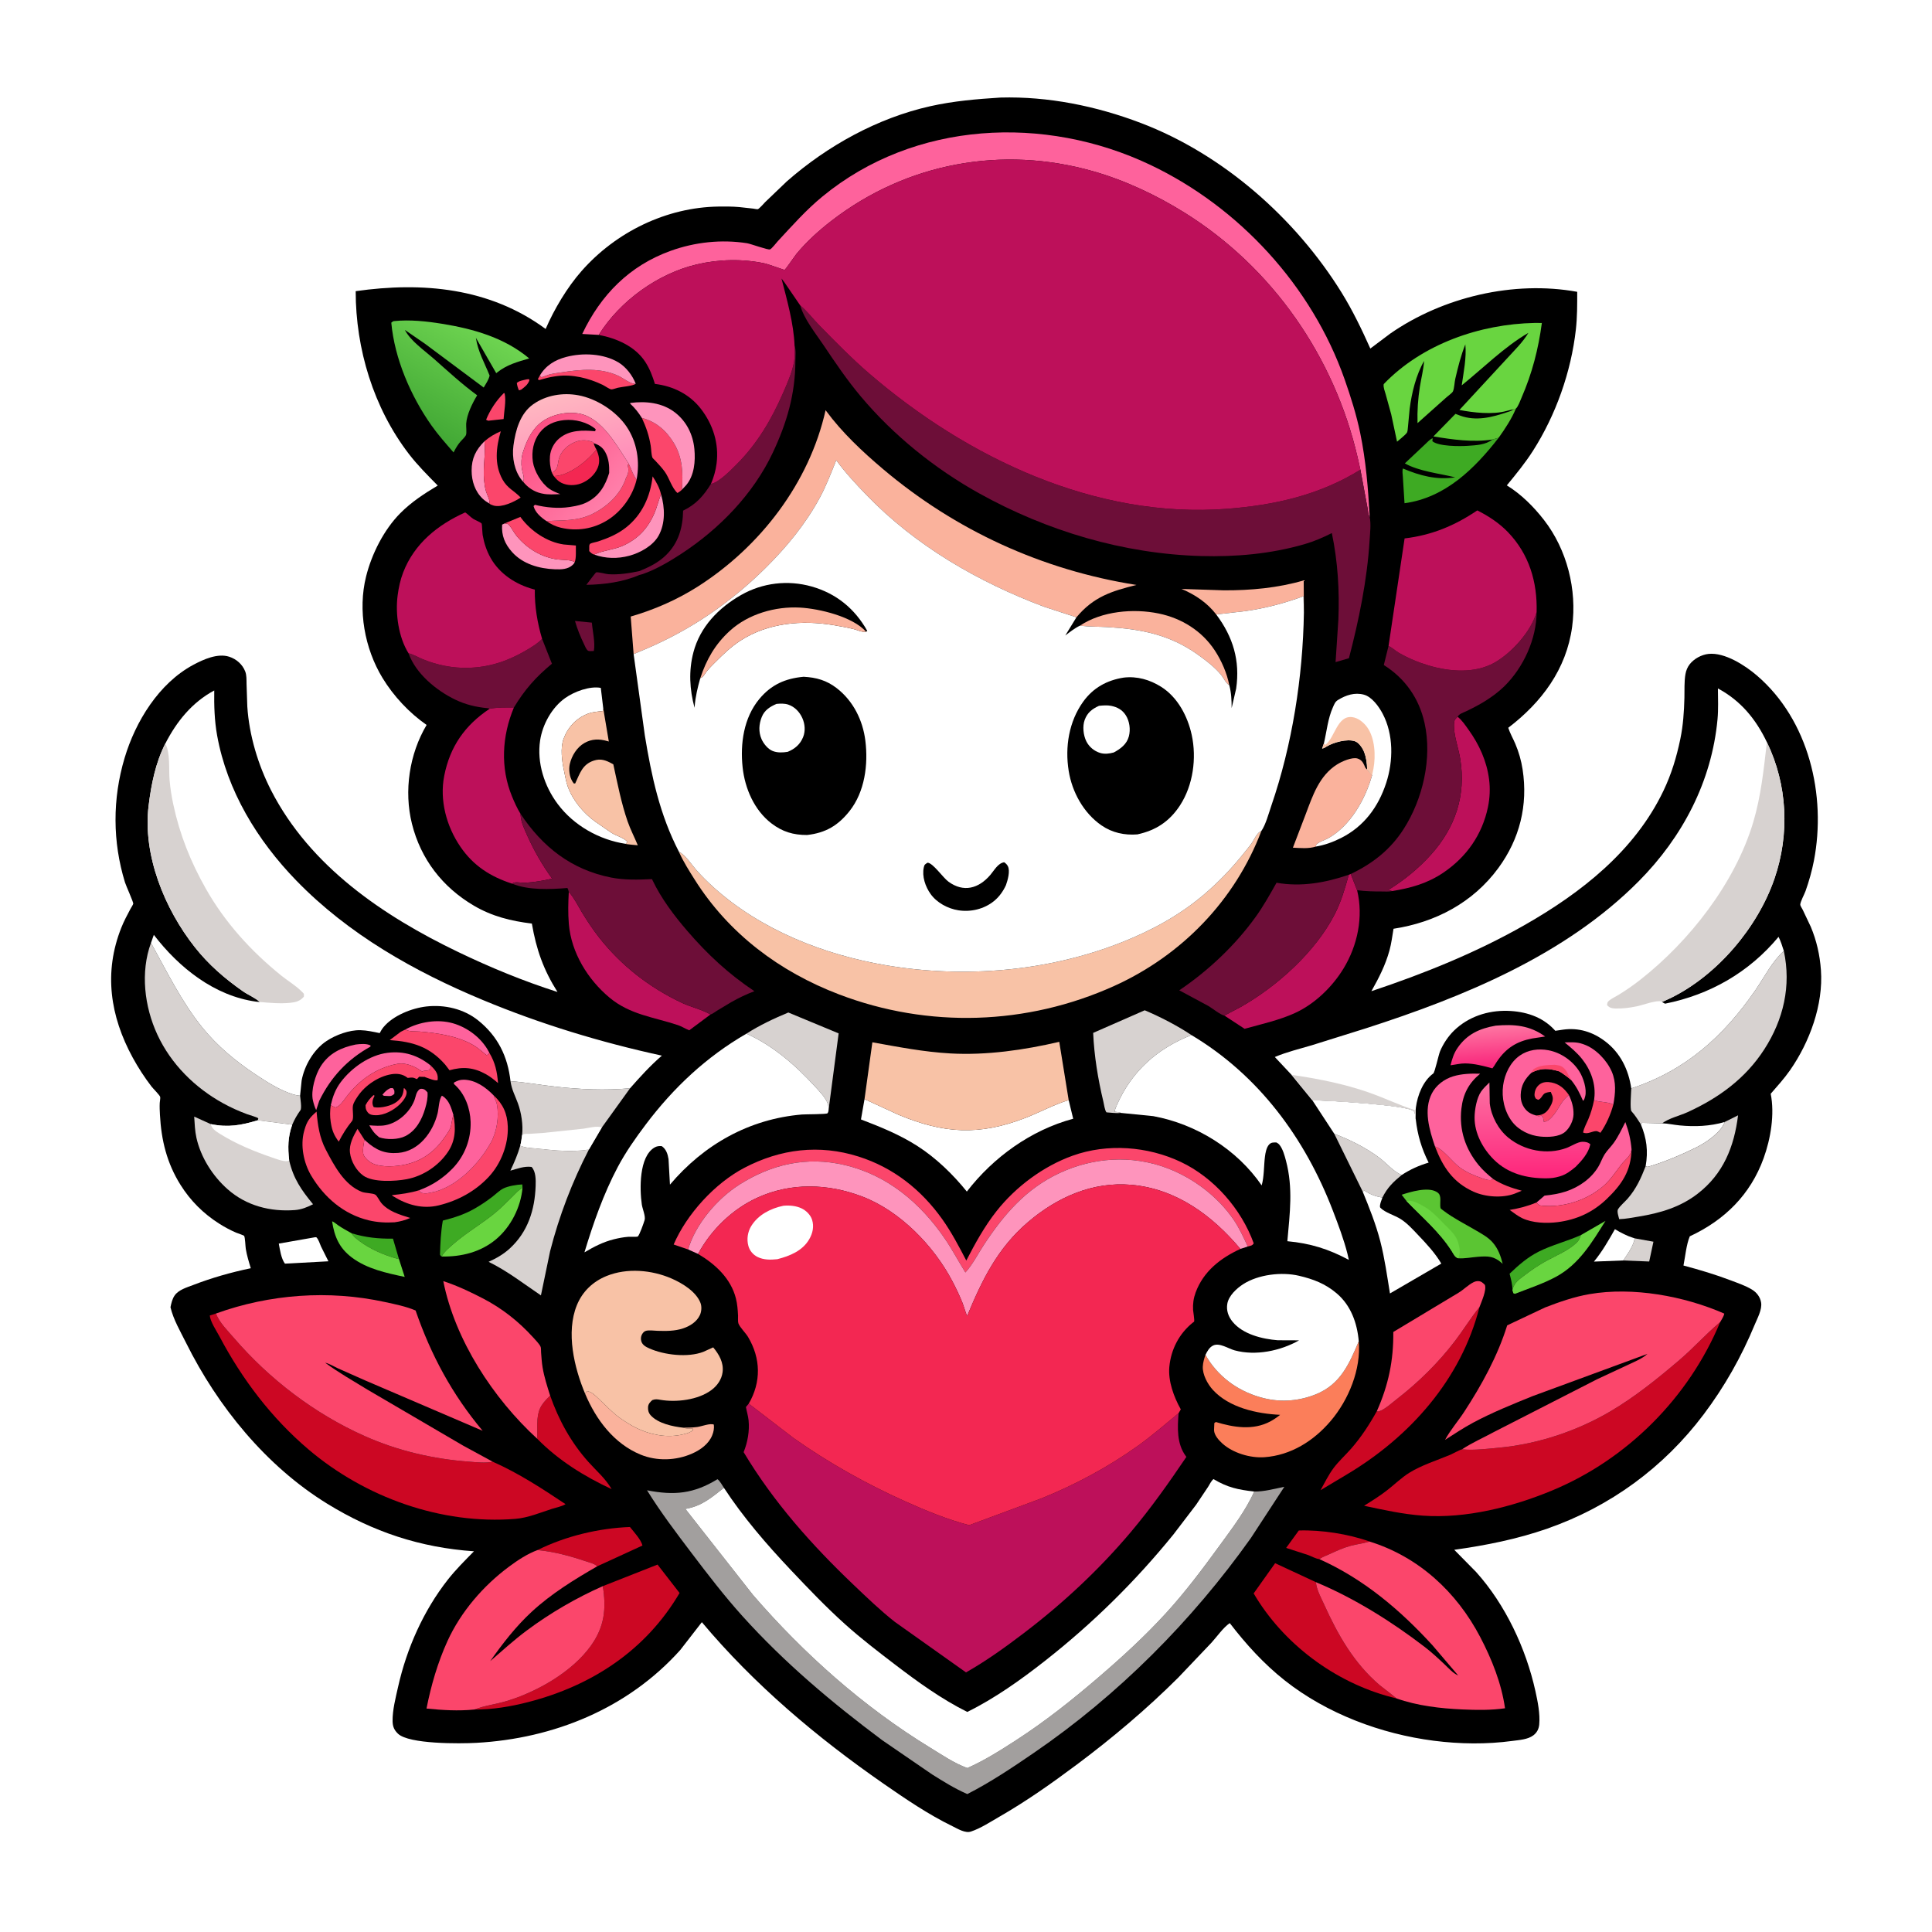 <svg version="1.1" xmlns="http://www.w3.org/2000/svg" style="display: block;" viewBox="0 0 2048 2048" width="1024" height="1024">
<defs>
	<linearGradient id="Gradient1" gradientUnits="userSpaceOnUse" x1="1587.12" y1="1128.6" x2="1584.48" y2="1088.3">
		<stop class="stop0" offset="0" stop-opacity="1" stop-color="rgb(249,39,124)"/>
		<stop class="stop1" offset="1" stop-opacity="1" stop-color="rgb(254,116,161)"/>
	</linearGradient>
	<linearGradient id="Gradient2" gradientUnits="userSpaceOnUse" x1="618.6" y1="517.096" x2="591.41" y2="419.111">
		<stop class="stop0" offset="0" stop-opacity="1" stop-color="rgb(255,133,184)"/>
		<stop class="stop1" offset="1" stop-opacity="1" stop-color="rgb(255,184,193)"/>
	</linearGradient>
	<linearGradient id="Gradient3" gradientUnits="userSpaceOnUse" x1="1624.49" y1="1247.17" x2="1623.44" y2="1151.48">
		<stop class="stop0" offset="0" stop-opacity="1" stop-color="rgb(254,38,124)"/>
		<stop class="stop1" offset="1" stop-opacity="1" stop-color="rgb(252,110,161)"/>
	</linearGradient>
	<linearGradient id="Gradient4" gradientUnits="userSpaceOnUse" x1="561.151" y1="459.403" x2="643.482" y2="534.609">
		<stop class="stop0" offset="0" stop-opacity="1" stop-color="rgb(253,79,131)"/>
		<stop class="stop1" offset="1" stop-opacity="1" stop-color="rgb(255,127,170)"/>
	</linearGradient>
	<linearGradient id="Gradient5" gradientUnits="userSpaceOnUse" x1="435.652" y1="450.223" x2="495.722" y2="342.704">
		<stop class="stop0" offset="0" stop-opacity="1" stop-color="rgb(66,168,53)"/>
		<stop class="stop1" offset="1" stop-opacity="1" stop-color="rgb(109,211,80)"/>
	</linearGradient>
</defs>
<path transform="translate(0,0)" fill="rgb(255,255,255)" d="M -0 -0 L 2048 0 L 2048 2048 L -0 2048 L -0 -0 z"/>
<path transform="translate(0,0)" fill="rgb(0,0,0)" d="M 1060.54 103.419 C 1111.18 102.029 1162.14 112.406 1209.36 130.379 C 1296.35 163.493 1373.23 231.277 1422.02 309.958 C 1433.73 328.845 1443.54 349.214 1452.6 369.47 L 1473.78 353.559 C 1529.75 314.781 1604.58 297.13 1671.9 309.343 C 1671.94 322.663 1671.97 336.078 1670.48 349.331 C 1665.43 394.211 1649.29 439.848 1625 477.902 C 1616.79 490.768 1606.99 502.739 1597.3 514.511 C 1612.49 523.859 1625.84 537.196 1636.72 551.238 C 1661.1 582.674 1671.85 625.09 1666.53 664.428 C 1660.42 709.549 1634.13 744.523 1598.82 771.488 C 1600.7 777.353 1603.88 782.786 1606.29 788.454 C 1609.98 797.116 1612.6 806.345 1614.03 815.649 C 1619.86 853.627 1610.94 889.348 1588.27 920.222 C 1561.32 956.919 1521.58 977.745 1477.19 984.528 C 1475.89 992.167 1474.96 1000.03 1472.9 1007.5 C 1468.58 1023.21 1461.67 1036.62 1453.73 1050.7 C 1509.54 1032.11 1565.02 1009.73 1616.19 980.563 C 1676.09 946.424 1732.87 902.004 1763.29 838.343 C 1771.82 820.504 1777.16 802.804 1781.18 783.524 C 1784.2 769.027 1785.17 754.49 1785.55 739.727 C 1785.76 731.544 1785.23 722.539 1786.67 714.487 C 1787.34 710.752 1788.83 707.082 1791.19 704.093 C 1795.83 698.222 1803.67 693.974 1811.09 693.179 C 1828.26 691.342 1849.86 705.333 1862.36 716.047 C 1917.48 763.289 1936.23 843.083 1922.81 912.465 C 1920.72 923.253 1917.62 934.182 1913.95 944.545 C 1912.73 947.992 1908.33 955.919 1908.35 959.083 C 1908.36 960.09 1910.45 963.352 1911.01 964.5 L 1919.54 982.508 C 1925.71 997.257 1929.11 1012.39 1930.26 1028.31 C 1932.92 1065.03 1918.29 1104.61 1897.57 1134.41 C 1891.42 1143.25 1884.06 1151.32 1877.02 1159.45 C 1881.36 1181.19 1877 1207.09 1869.51 1227.77 C 1855.5 1266.47 1828.12 1293.38 1791.24 1310.57 C 1787.56 1319.37 1786.44 1332.07 1784.55 1341.51 C 1801.61 1346.04 1818.85 1351.19 1835.34 1357.5 C 1842.56 1360.27 1850.56 1362.97 1857.19 1367.02 C 1862.21 1370.08 1865.85 1374.83 1866.84 1380.71 C 1868.07 1388.09 1862.92 1397.32 1860.16 1404 C 1846.06 1438.09 1828.13 1469.9 1805.92 1499.37 C 1763.57 1555.58 1706.83 1597.12 1640.32 1620.36 C 1608.2 1631.58 1575.2 1638.13 1541.56 1642.85 L 1564.66 1666.3 C 1595.78 1700.83 1617.6 1747.44 1627.6 1792.62 C 1630.04 1803.62 1632.71 1816.89 1631.64 1828.15 C 1631.19 1832.85 1629.15 1836.75 1625.34 1839.59 C 1619.46 1843.99 1610.46 1844.47 1603.38 1845.43 C 1575.71 1849.18 1547.53 1848.8 1519.85 1845.25 C 1463.91 1838.07 1406.63 1816.62 1362.07 1781.47 C 1339.76 1763.87 1320.88 1743.03 1303.61 1720.57 C 1296.78 1725.11 1289.78 1735.24 1284.16 1741.37 L 1248.82 1778.51 C 1215.41 1811.78 1179.12 1842.39 1141.37 1870.6 C 1115.11 1890.23 1087.86 1909.45 1059.4 1925.79 C 1049.86 1931.27 1039.64 1938.07 1029.2 1941.53 C 1023.13 1943.55 1015.15 1938.56 1009.57 1935.82 C 984.419 1923.62 959.867 1906.94 936.912 1891.01 C 866.176 1841.93 799.458 1785.75 743.996 1719.57 L 721.097 1749.08 C 665.505 1811.09 587.028 1843.01 504.785 1847.5 C 487.684 1848.43 433.639 1848.99 421.923 1837.84 C 417.811 1833.93 416.252 1830.18 416.158 1824.5 C 415.967 1812.88 419.439 1799.53 421.977 1788.2 C 431.108 1747.42 448.927 1707.32 474.839 1674.36 C 483.234 1663.68 492.926 1654.13 502.413 1644.43 C 445.544 1640.52 395.251 1623.81 346.781 1593.95 C 282.065 1554.08 230.701 1490.85 197.156 1423.31 C 191.121 1411.16 183.855 1398.97 180.716 1385.71 C 181.624 1381.35 182.592 1376.86 185.203 1373.16 C 189.45 1367.14 198.137 1364.71 204.736 1362.16 C 224.578 1354.51 245.051 1348.7 265.854 1344.37 C 263.765 1337.63 261.742 1330.9 260.553 1323.93 C 260.139 1321.5 259.842 1311.55 258.784 1310.1 C 258.241 1309.35 251.676 1307.27 250.21 1306.63 C 243.955 1303.91 238.026 1300.74 232.269 1297.07 C 215.548 1286.43 201.871 1272.83 191.336 1256 C 176.869 1232.89 170.988 1208.76 169.546 1181.74 C 169.322 1177.54 169.11 1173.34 169.324 1169.13 C 169.406 1167.53 170.104 1164.25 169.809 1162.81 C 169.438 1160.99 162.144 1153.77 160.638 1151.8 C 153.23 1142.16 146.53 1131.85 140.706 1121.17 C 116.684 1077.11 109.776 1030.65 128.639 983.282 C 131.355 976.461 134.808 970.012 138.247 963.536 C 138.788 962.516 141.217 958.801 141.271 957.881 C 141.373 956.141 133.54 938.786 132.502 935.412 C 119.21 892.199 119.156 846.817 132.075 803.5 C 143.632 764.751 168.447 724.286 204.965 704.717 C 215.738 698.944 230.749 692.193 243 696.163 C 250.624 698.634 257.072 704.278 259.97 711.847 C 261.516 715.882 261.26 720.732 261.361 725 L 262.161 748.949 C 264.093 779.332 273.564 810.857 287.424 837.906 C 328.662 918.387 406.133 970.919 485.588 1009.12 C 519.85 1025.59 554.73 1039.96 590.958 1051.54 C 576.091 1027.97 568.523 1006.58 563.799 979.035 C 541.6 976.29 521.757 971.474 502.234 959.979 C 469.077 940.454 446.042 910.75 436.685 873.258 C 428.009 838.498 433.924 799.136 452.227 768.477 C 433.785 755.657 417.162 737.876 405.488 718.673 C 386.46 687.371 379.194 646.821 388.04 611.186 C 393.967 587.313 406.924 561.541 424.347 543.984 C 436.127 532.112 449.77 523.237 464.021 514.718 C 453.444 503.936 442.657 493.221 433.443 481.225 C 395.958 432.423 377.016 369.851 377.046 308.645 C 447.782 298.587 519.07 304.943 578.397 348.715 C 587.612 327.463 601.195 304.668 616.499 287.275 C 652.795 246.025 706.255 219.745 761.611 218.963 C 768.886 218.861 776.217 218.857 783.469 219.489 L 798.497 221.14 C 799.499 221.261 802.35 221.932 803.299 221.728 C 804.804 221.403 809.895 215.453 811.146 214.209 L 834.103 192.232 C 877.134 154.49 930.109 125.144 986.184 112.579 C 1010.82 107.06 1035.43 105.003 1060.54 103.419 z"/>
<path transform="translate(0,0)" fill="rgb(254,98,156)" d="M 413.697 1153.5 L 416.352 1153.39 C 418.465 1155.91 418.105 1156.16 418.022 1159.5 C 414.537 1162.74 412.891 1161.78 408.261 1161.66 C 406.328 1161.55 407.321 1161.83 405.39 1160.5 C 407.98 1157.32 409.958 1155.26 413.697 1153.5 z"/>
<path transform="translate(0,0)" fill="rgb(251,70,107)" d="M 558.021 402.207 C 559.087 401.939 559.911 401.995 561 402.032 L 561.099 403.5 C 559.143 408.133 556.35 410.081 552.5 413.041 L 550.108 413.795 C 548.873 411.083 548.305 408.945 547.83 406 C 550.31 403.535 554.626 403.104 558.021 402.207 z"/>
<path transform="translate(0,0)" fill="rgb(251,70,107)" d="M 534.284 416.5 L 534.992 417.281 C 536.651 425.347 534.343 435.884 533.837 444.221 L 517.5 445.988 L 515.271 444.961 C 519.528 434.493 526.168 424.373 534.284 416.5 z"/>
<path transform="translate(0,0)" fill="rgb(251,70,107)" d="M 428.037 1153.5 L 428.843 1153.75 C 430.2 1155.51 431.028 1155.86 431.037 1158.19 C 431.054 1162.37 427.063 1167.39 424.218 1170.22 C 417.716 1176.69 407.343 1182.45 398 1182.19 C 394.844 1182.1 391.888 1181.77 389.801 1179.14 C 387.743 1176.55 387.501 1174.68 387.517 1171.5 C 389.848 1167.09 392.332 1164.19 396 1160.83 L 397.082 1161.5 C 396.345 1163.07 395.448 1164.8 395.09 1166.5 C 394.523 1169.18 394.797 1171.18 396.065 1173.5 L 396.976 1173.74 C 403.869 1174.91 415.525 1172.1 420.812 1167.75 C 426.173 1163.34 427.424 1160.18 428.037 1153.5 z"/>
<path transform="translate(0,0)" fill="rgb(109,14,56)" d="M 609.498 658.248 L 627.391 660.011 C 628.151 669.14 631.152 681.19 629.5 690.057 C 627.96 690.069 624.454 690.579 623.253 689.699 C 621.358 688.311 620.254 685.228 619.225 683.106 C 615.297 675.014 611.99 666.9 609.498 658.248 z"/>
<path transform="translate(0,0)" fill="rgb(215,210,208)" d="M 1732.86 1312.69 L 1752.71 1316.26 L 1748.22 1337.25 L 1720.72 1336.14 C 1725.49 1328.84 1731.28 1321.39 1732.86 1312.69 z"/>
<path transform="translate(0,0)" fill="rgb(62,170,35)" d="M 372.76 1307.35 C 387.635 1311.83 401.055 1313.23 416.556 1313.02 L 422.899 1334.65 L 420.486 1334.1 C 407.117 1330.53 391.949 1323.82 380.938 1315.48 C 377.704 1313.03 374.762 1310.96 372.76 1307.35 z"/>
<path transform="translate(0,0)" fill="rgb(254,148,188)" d="M 518.855 533.864 C 516.366 532.383 513.868 530.738 511.754 528.751 C 503.519 521.014 499.958 509.986 499.936 498.884 C 499.911 485.818 504.442 476.815 513.55 467.771 C 514.964 481.333 511.853 495.227 513.14 508.994 C 513.502 512.863 514.125 517.271 515.248 521 C 516.46 525.023 519.441 529.596 518.855 533.864 z"/>
<path transform="translate(0,0)" fill="rgb(251,70,107)" d="M 1689.77 1166.17 C 1696.22 1168.7 1703.47 1167.74 1709.51 1170.54 L 1710.21 1170.8 C 1707.64 1180.72 1702.5 1192.42 1696.5 1200.8 C 1695.58 1200.39 1693.39 1199.08 1692.5 1199.03 C 1687.81 1198.81 1683.13 1202.85 1678.13 1200.5 C 1679.08 1195.58 1681.71 1191.1 1683.64 1186.5 C 1686.43 1179.82 1688.36 1173.26 1689.77 1166.17 z"/>
<path transform="translate(0,0)" fill="rgb(251,70,107)" d="M 1627.84 1182.33 C 1629.29 1182.39 1630.65 1182.39 1632.08 1182.07 C 1637.23 1180.93 1640.06 1178.38 1642.75 1173.92 C 1644.94 1170.32 1646.97 1165.86 1645.58 1161.63 L 1644.91 1160 L 1643.92 1157.5 C 1642.06 1157.56 1638.3 1158.18 1636.82 1159.5 C 1634.45 1161.61 1633.79 1164.72 1630.5 1165.88 L 1627.94 1164.5 C 1626.67 1162.19 1626.47 1161.55 1626.78 1158.81 C 1627.21 1155.13 1629.08 1151.74 1632.03 1149.5 C 1635.61 1146.78 1640.31 1146.62 1644.58 1147.46 C 1652.98 1149.11 1658.24 1153.84 1663.02 1160.67 C 1660.77 1162.83 1658.34 1164.99 1656.5 1167.52 C 1651.86 1173.9 1645.08 1188.73 1636.5 1189.18 C 1636 1186.29 1636.3 1184.59 1634 1182.67 C 1631.03 1183.43 1630.74 1183.35 1627.84 1182.33 z"/>
<path transform="translate(0,0)" fill="rgb(243,39,82)" d="M 632.22 476.46 C 635.021 482.942 636.432 489.049 633.593 495.926 C 630.508 503.401 623.394 509.644 615.887 512.469 C 609.382 514.917 601.474 514.918 595.193 511.859 C 591.682 510.149 589.486 507.655 587.047 504.686 L 590.609 504.367 C 605.275 502.53 623.719 487.723 632.22 476.46 z"/>
<path transform="translate(0,0)" fill="rgb(251,70,107)" d="M 572.262 398.067 L 574 399.933 L 579.701 397.887 C 584.56 395.904 590.87 395.421 596.069 394.609 C 615.937 391.506 636.808 389.719 655.575 398.432 C 660.66 400.793 668.641 407.392 673.899 406.837 C 670.755 409.254 659.391 409.962 654.849 411.054 C 653.444 411.392 649.225 412.942 648.006 412.765 C 645.86 412.453 641.055 409.015 638.842 407.952 C 624.158 400.9 606.734 396.503 590.414 398.672 L 588.5 398.935 C 582.65 399.701 577.155 401.288 571.5 402.914 L 570.124 402 L 572.262 398.067 z"/>
<path transform="translate(0,0)" fill="rgb(255,255,255)" d="M 1720.72 1336.14 L 1689.64 1337.34 C 1698.42 1326.71 1705.1 1314.95 1711.88 1302.99 C 1718.28 1306.81 1724.45 1310.08 1731.59 1312.3 L 1732.86 1312.69 C 1731.28 1321.39 1725.49 1328.84 1720.72 1336.14 z"/>
<path transform="translate(0,0)" fill="rgb(62,170,35)" d="M 1603.16 1367.64 C 1603.42 1361.7 1601.63 1355.91 1600.22 1350.19 C 1609.77 1341.09 1619.22 1332.76 1631.1 1326.78 C 1645.19 1319.69 1661.28 1315.78 1675.81 1309.23 C 1674.81 1312.23 1673.83 1314.76 1671.53 1317.02 C 1662.82 1325.58 1649.51 1330.89 1638.89 1336.74 C 1631.02 1341.08 1623.52 1346.19 1616.38 1351.63 C 1610.13 1356.38 1605.01 1359.59 1603.16 1367.64 z"/>
<path transform="translate(0,0)" fill="rgb(251,70,107)" d="M 584.939 500.966 C 593.116 496.786 590.232 491.278 593.265 484 C 596.319 476.672 602.3 471.562 609.538 468.608 C 616.047 465.951 622.747 466.211 629.163 468.904 L 629.176 469.773 C 630.032 472.169 630.829 474.301 632.22 476.46 C 623.719 487.723 605.275 502.53 590.609 504.367 L 587.047 504.686 L 584.939 500.966 z"/>
<path transform="translate(0,0)" fill="rgb(254,98,156)" d="M 429.675 1091.31 C 444.486 1083.17 463.744 1080.04 480.136 1084.72 C 495.74 1089.18 510.562 1100.41 518.176 1114.93 L 518.764 1116.09 C 517.454 1118.24 517.789 1117.77 515.682 1118.5 C 510.958 1114.62 506.436 1110.54 501.099 1107.5 C 484.753 1098.19 463.461 1094.99 444.893 1093.5 C 439.674 1093.08 434.367 1093.96 429.675 1091.31 z"/>
<path transform="translate(0,0)" fill="rgb(255,255,255)" d="M 334.112 1311.5 L 335.403 1311.59 C 337.847 1314.17 338.865 1318.13 340.312 1321.38 L 348.129 1337.02 L 307.758 1339.24 L 302.032 1339.5 C 297.986 1334.02 296.787 1324.87 295.526 1318.28 L 334.112 1311.5 z"/>
<path transform="translate(0,0)" fill="rgb(254,148,188)" d="M 609.227 596.003 C 608.606 597.175 608.167 597.774 607.222 598.693 C 602.138 603.64 594.8 603.713 588.139 603.462 C 571.605 602.838 554.189 597.939 542.802 585.17 C 535.188 576.632 531.46 567.635 532.28 556.124 L 534.888 554.866 C 537.543 555.225 538.342 554.859 540.043 557.002 C 542.969 560.693 545.034 565.083 548.09 568.679 C 559.178 581.725 573.917 590.694 591 593.044 C 595.418 593.652 605.881 593.175 609.227 596.003 z"/>
<path transform="translate(0,0)" fill="rgb(254,148,188)" d="M 700.716 523.994 C 704.858 538.002 705.43 554.707 698.162 567.809 C 692.218 578.527 678.632 586.02 667.062 589.13 C 654.756 592.439 641.906 592.214 629.924 587.908 C 638.895 583.398 650.68 582.834 660.301 578.494 C 676.459 571.206 686.929 559.921 693.851 543.629 C 696.341 537.767 697.73 531.761 699.981 525.882 L 700.716 523.994 z"/>
<path transform="translate(0,0)" fill="rgb(254,98,156)" d="M 444.964 1154.5 C 445.795 1154.25 446.098 1154.1 447.065 1154.16 C 450.014 1154.33 451.385 1155.95 453.188 1158 C 453.625 1163.85 452.357 1169.35 450.731 1174.94 C 447.305 1186.73 441.059 1198.59 429.669 1204.33 C 422.097 1208.14 409.906 1208.34 401.907 1205.56 C 396.962 1201.69 394.514 1198.24 391.464 1192.88 C 397.006 1193.27 403.287 1193.8 408.781 1192.73 C 422.037 1190.14 434.121 1179.17 439.099 1166.87 C 440.953 1162.3 440.77 1157.74 444.964 1154.5 z"/>
<path transform="translate(0,0)" fill="rgb(254,98,156)" d="M 377.067 1107.24 C 381.863 1106.64 388.489 1105.99 392.84 1108.24 L 392.617 1109.5 C 368.197 1123.02 350.695 1141.86 338.431 1166.86 L 335.173 1176.77 C 333.566 1173.52 332.537 1170.03 331.716 1166.5 C 329.289 1156.09 334.286 1139.18 340.032 1130.2 C 348.79 1116.52 361.674 1110.38 377.067 1107.24 z"/>
<path transform="translate(0,0)" fill="rgb(251,70,107)" d="M 1521.14 1215.27 C 1530.2 1218.35 1539.33 1231.5 1547.37 1237.46 C 1554.23 1242.55 1562.94 1246.28 1571 1249 C 1573.98 1250 1578.67 1251.8 1581.65 1250.54 L 1582.88 1249.83 C 1592.71 1255.98 1602.04 1259.17 1613.13 1262.24 L 1605.5 1265.37 C 1592.49 1270.19 1574.6 1268.93 1562.03 1263.25 C 1540.15 1253.37 1529.45 1237.03 1521.14 1215.27 z"/>
<path transform="translate(0,0)" fill="rgb(251,70,107)" d="M 663.763 506.104 C 665.729 503.07 666.592 498.974 665.84 495.415 C 665.329 492.998 665.443 493.387 666.285 491.262 C 669.254 496.819 670.901 503.463 674.848 508.328 C 670.733 525.642 659.086 541.972 643.951 551.381 C 628.987 560.683 611.71 563.391 594.504 559.398 C 588.985 558.117 584.005 555.651 579.368 552.424 C 597.468 551.174 612.527 552.835 629.396 544.076 C 645.053 535.946 658.329 523.113 663.763 506.104 z"/>
<path transform="translate(0,0)" fill="rgb(251,70,107)" d="M 534.888 554.866 L 551.587 547.94 L 552.453 549.104 C 563.014 563.165 579.95 574.644 597.624 577.17 L 610.447 578.265 C 610.298 583.319 611.004 591.454 609.227 596.003 C 605.881 593.175 595.418 593.652 591 593.044 C 573.917 590.694 559.178 581.725 548.09 568.679 C 545.034 565.083 542.969 560.693 540.043 557.002 C 538.342 554.859 537.543 555.225 534.888 554.866 z"/>
<path transform="translate(0,0)" fill="rgb(254,148,188)" d="M 572.262 398.067 C 578.637 387.318 588.356 381.479 600.232 378.363 C 617.691 373.782 639.662 374.693 655.5 384.108 C 663.557 388.898 670.645 398.168 673.899 406.837 C 668.641 407.392 660.66 400.793 655.575 398.432 C 636.808 389.719 615.937 391.506 596.069 394.609 C 590.87 395.421 584.56 395.904 579.701 397.887 L 574 399.933 L 572.262 398.067 z"/>
<path transform="translate(0,0)" fill="rgb(251,70,107)" d="M 513.55 467.771 C 518.903 463.223 524.349 459.887 530.847 457.185 C 525.893 474.09 523.776 492.202 532.666 508.264 C 537.951 517.812 545.098 520.137 551.934 527.432 C 545.044 532.047 532.198 538.169 523.5 535.991 C 522.54 535.751 519.437 534.68 518.855 533.864 C 519.441 529.596 516.46 525.023 515.248 521 C 514.125 517.271 513.502 512.863 513.14 508.994 C 511.853 495.227 514.964 481.333 513.55 467.771 z"/>
<path transform="translate(0,0)" fill="rgb(254,98,156)" d="M 1689.77 1166.17 L 1689.99 1164.45 C 1691.89 1149.23 1686.45 1134.42 1677.02 1122.54 C 1671.77 1115.92 1665.1 1110.35 1658.59 1105.01 C 1665.16 1104.84 1671.22 1104.4 1677.5 1106.6 L 1679.01 1107.12 C 1691.53 1111.54 1703.29 1123.88 1708.55 1136 C 1713.43 1147.21 1712.38 1159.11 1710.21 1170.8 L 1709.51 1170.54 C 1703.47 1167.74 1696.22 1168.7 1689.77 1166.17 z"/>
<path transform="translate(0,0)" fill="rgb(251,70,107)" d="M 629.924 587.908 C 627.416 587.114 626.411 585.996 624.608 584.178 L 624.629 578.5 C 624.637 578.453 625.114 576.69 625.426 576.5 C 627.363 575.321 631.709 574.694 634 573.944 C 644.474 570.516 654.745 566.159 663.47 559.293 C 680.715 545.724 689.367 526.35 691.804 504.965 C 695.741 511.045 699.094 516.878 700.716 523.994 L 699.981 525.882 C 697.73 531.761 696.341 537.767 693.851 543.629 C 686.929 559.921 676.459 571.206 660.301 578.494 C 650.68 582.834 638.895 583.398 629.924 587.908 z"/>
<path transform="translate(0,0)" fill="rgb(204,7,35)" d="M 1398.53 1652.72 C 1395.08 1652.48 1390.02 1649.62 1386.67 1648.39 L 1363.37 1640.85 L 1376.78 1622.39 C 1400.59 1621.59 1429.43 1626.09 1451.78 1634.08 L 1450.62 1634.43 C 1444.4 1636.25 1438.05 1636.9 1431.82 1638.59 C 1423.85 1640.75 1416.91 1643.96 1409.45 1647.38 C 1405.87 1649.01 1401.74 1650.45 1398.53 1652.72 z"/>
<path transform="translate(0,0)" fill="rgb(105,213,64)" d="M 422.899 1334.65 L 429.015 1353.58 C 409.714 1349.48 389.26 1345.18 373.109 1333.11 C 359.694 1323.09 354.482 1310.95 352.045 1294.72 C 353.551 1294.85 357.107 1297.97 358.545 1298.94 C 363.092 1302.04 367.962 1304.67 372.76 1307.35 C 374.762 1310.96 377.704 1313.03 380.938 1315.48 C 391.949 1323.82 407.117 1330.53 420.486 1334.1 L 422.899 1334.65 z"/>
<path transform="translate(0,0)" fill="rgb(251,70,107)" d="M 680.421 443.061 C 695.524 446.916 706.487 456.63 714.434 469.867 C 723.583 485.106 724.183 501.793 722.859 519.106 C 721.312 520.64 720.015 521.444 718.184 522.6 C 712.265 517.554 709.428 506.562 704.596 499.9 C 701.568 495.724 697.968 491.955 694.473 488.174 C 693.983 487.643 691.782 485.668 691.558 485.038 C 690.359 481.671 690.371 476.22 689.784 472.559 C 688.075 461.896 684.946 452.839 680.421 443.061 z"/>
<path transform="translate(0,0)" fill="rgb(254,98,156)" d="M 350.612 1171.6 C 352.766 1162.41 355.476 1154.74 361.205 1147.11 C 372.592 1131.93 391.712 1118.38 410.877 1116.02 C 428.477 1113.85 443.235 1118.73 456.852 1129.72 C 456.436 1131.23 456.323 1133.59 454.839 1134.28 C 452.343 1135.45 450.205 1134.39 447.461 1135.86 C 440.064 1130.62 430.345 1126.01 421.066 1127.78 C 398.678 1132.05 380.538 1145.06 366.987 1163 C 363.776 1167.25 360.647 1172.41 355.5 1174.07 L 350.612 1171.6 z"/>
<path transform="translate(0,0)" fill="rgb(91,197,51)" d="M 1603.84 433.882 L 1606.9 433.17 C 1602.35 444.038 1595.48 454.464 1588.65 464.028 L 1582.11 465.891 C 1561.45 469.109 1539.91 466.003 1519.47 462.64 L 1542.85 438.719 L 1547.58 440.5 C 1564.51 446.772 1581.47 442.44 1598 436.802 C 1599.64 436.242 1603.06 435.504 1603.84 433.882 z"/>
<path transform="translate(0,0)" fill="rgb(105,213,64)" d="M 1675.81 1309.23 L 1701.88 1294.19 C 1687.59 1316.97 1673.99 1340.12 1649.52 1353.4 C 1635.99 1360.75 1620.36 1365.84 1605.98 1371.5 L 1604.26 1370.99 L 1603.16 1367.64 C 1605.01 1359.59 1610.13 1356.38 1616.38 1351.63 C 1623.52 1346.19 1631.02 1341.08 1638.89 1336.74 C 1649.51 1330.89 1662.82 1325.58 1671.53 1317.02 C 1673.83 1314.76 1674.81 1312.23 1675.81 1309.23 z"/>
<path transform="translate(0,0)" fill="rgb(251,70,107)" d="M 350.612 1171.6 L 355.5 1174.07 C 360.647 1172.41 363.776 1167.25 366.987 1163 C 380.538 1145.06 398.678 1132.05 421.066 1127.78 C 430.345 1126.01 440.064 1130.62 447.461 1135.86 C 450.205 1134.39 452.343 1135.45 454.839 1134.28 C 456.323 1133.59 456.436 1131.23 456.852 1129.72 C 460.62 1133.65 464.276 1137.2 464.033 1143.06 L 463.896 1145 C 460.826 1146.05 454.037 1142.88 450.74 1141.85 L 450.509 1141.57 L 444.315 1141.37 L 442 1143.91 L 438.854 1142.63 C 436.83 1141.87 434.276 1142.42 432.168 1142.65 L 431.471 1142.11 C 426.519 1138.4 420.737 1137.77 414.748 1138.76 C 401.211 1141.01 387.167 1150.49 379.583 1161.63 C 377.591 1164.56 375.054 1168.21 374.207 1171.63 C 373.159 1175.86 375.532 1185.45 373.137 1188.38 C 367.729 1194.97 362.964 1202.58 359.108 1210.19 C 354.4 1204.07 352.07 1198.6 350.854 1191 L 350.562 1189.26 C 349.66 1183.52 349.747 1177.35 350.612 1171.6 z"/>
<path transform="translate(0,0)" fill="rgb(62,170,35)" d="M 468.111 1331.96 C 466.985 1331.22 467.655 1331.76 466.417 1330 C 466.754 1317.74 467.286 1305.99 469.412 1293.88 C 481.138 1290.89 491.905 1287.5 502.5 1281.53 C 509.383 1277.65 515.819 1273.31 522.086 1268.51 C 525.687 1265.74 529.54 1261.85 533.575 1259.82 C 538.625 1257.28 547.982 1255.73 553.669 1255.55 L 553.897 1259.15 C 549.981 1261.09 547.032 1264.65 543.93 1267.67 C 538.124 1273.33 532.436 1279.23 526.258 1284.48 C 511.755 1296.81 495.099 1306.06 480.819 1318.5 C 476.438 1322.32 470.948 1326.84 468.111 1331.96 z"/>
<path transform="translate(0,0)" fill="rgb(105,213,64)" d="M 553.897 1259.15 C 552.054 1279.65 541.586 1300.48 525.78 1313.74 C 509.522 1327.37 488.927 1332.38 468.111 1331.96 C 470.948 1326.84 476.438 1322.32 480.819 1318.5 C 495.099 1306.06 511.755 1296.81 526.258 1284.48 C 532.436 1279.23 538.124 1273.33 543.93 1267.67 C 547.032 1264.65 549.981 1261.09 553.897 1259.15 z"/>
<path transform="translate(0,0)" fill="rgb(254,98,156)" d="M 386.271 1208.05 L 388.353 1209.97 C 398.682 1219.14 407.896 1223.24 422 1222.14 C 443.922 1220.44 458.898 1200.24 463.85 1180.26 C 465.106 1175.2 465.323 1165.24 468.423 1161.5 L 469.17 1161.89 C 476.093 1166.2 478.373 1174.5 480.62 1181.81 C 479.782 1184.84 479.029 1187.76 478.601 1190.89 C 477.684 1197.57 473.996 1201.71 470.231 1207.06 C 459.26 1222.64 444.495 1232.18 425.594 1235.26 C 415.72 1236.87 399.786 1237.6 391.442 1231.16 C 388.852 1229.16 385.426 1225.92 384.978 1222.5 C 384.363 1217.8 385.613 1212.71 386.271 1208.05 z"/>
<path transform="translate(0,0)" fill="rgb(254,148,188)" d="M 680.421 443.061 C 676.715 437.257 673.166 432.622 668.092 427.955 L 668.015 427.187 C 684.441 424.933 702.221 426.813 715.728 437.395 C 727.856 446.896 734.633 460.78 736.074 475.958 C 737.298 488.839 736.023 503.875 727.5 514.135 L 722.859 519.106 C 724.183 501.793 723.583 485.106 714.434 469.867 C 706.487 456.63 695.524 446.916 680.421 443.061 z"/>
<path transform="translate(0,0)" fill="rgb(215,210,208)" d="M 1414.43 1201.91 C 1430.75 1207.97 1448.13 1216.76 1462.07 1227.2 C 1469.92 1233.08 1476.72 1241.7 1485.81 1245.56 C 1476.94 1252.86 1470.5 1259.04 1465.41 1269.48 C 1458.59 1268.31 1453.13 1266.48 1447.32 1262.67 L 1446.49 1262.12 L 1444.39 1262.84 L 1414.43 1201.91 z"/>
<path transform="translate(0,0)" fill="rgb(254,98,156)" d="M 1628.83 1274.65 L 1637.27 1267.41 C 1644.85 1266.65 1652.76 1265.39 1660 1262.98 C 1673.98 1258.34 1687.18 1249.1 1694.65 1236.17 C 1697.01 1232.08 1698.49 1227.48 1701.06 1223.5 C 1703.81 1219.25 1707.59 1215.7 1710.55 1211.6 C 1715.47 1204.79 1719.15 1196.92 1722.93 1189.43 C 1726.56 1199.34 1728.61 1207.78 1729.51 1218.3 C 1728.7 1225.91 1722.86 1228.97 1718.5 1234.62 C 1711.82 1243.27 1706.74 1251.53 1698.13 1258.56 C 1680.91 1272.62 1657.41 1280.04 1635.18 1278.17 C 1632.76 1277.97 1631.56 1277.76 1629.84 1275.95 L 1628.83 1274.65 z"/>
<path transform="translate(0,0)" fill="rgb(251,70,107)" d="M 1729.51 1218.3 C 1729.07 1241.12 1719.21 1255.61 1703.1 1271.07 C 1688.39 1285.17 1671.28 1292.95 1651.15 1295.52 C 1639.45 1297.01 1624.4 1296.48 1613.6 1291.32 C 1608.89 1289.06 1604.55 1285.61 1600.31 1282.58 C 1610.52 1280.85 1619.27 1278.65 1628.83 1274.65 L 1629.84 1275.95 C 1631.56 1277.76 1632.76 1277.97 1635.18 1278.17 C 1657.41 1280.04 1680.91 1272.62 1698.13 1258.56 C 1706.74 1251.53 1711.82 1243.27 1718.5 1234.62 C 1722.86 1228.97 1728.7 1225.91 1729.51 1218.3 z"/>
<path transform="translate(0,0)" fill="rgb(251,70,107)" d="M 480.62 1181.81 C 483.235 1195.81 483.066 1208.79 474.835 1221.07 C 464.967 1235.8 448.375 1246.78 431 1250.02 C 418.918 1252.28 395.28 1253.62 385 1246.14 C 377.603 1240.77 372.117 1231.1 371.006 1222 C 369.895 1212.9 374.586 1204.28 378.974 1196.63 L 386.271 1208.05 C 385.613 1212.71 384.363 1217.8 384.978 1222.5 C 385.426 1225.92 388.852 1229.16 391.442 1231.16 C 399.786 1237.6 415.72 1236.87 425.594 1235.26 C 444.495 1232.18 459.26 1222.64 470.231 1207.06 C 473.996 1201.71 477.684 1197.57 478.601 1190.89 C 479.029 1187.76 479.782 1184.84 480.62 1181.81 z"/>
<path transform="translate(0,0)" fill="rgb(204,7,35)" d="M 583.2 1479.45 C 592.36 1505.48 605.229 1529.03 623.756 1549.72 C 632.578 1559.57 641.569 1566.94 648.362 1578.54 C 619.459 1565.09 591.993 1548.1 569.546 1525.21 L 569.519 1509.38 C 569.839 1494.96 572.763 1489.38 583.2 1479.45 z"/>
<path transform="translate(0,0)" fill="rgb(255,255,255)" d="M 1761.99 1190.75 C 1768.14 1190.94 1774.35 1192.4 1780.5 1192.98 C 1796.7 1194.53 1812.59 1193.89 1828.24 1189.36 C 1824.39 1200.46 1808.23 1211.39 1797.91 1216.44 C 1782.09 1224.19 1763.47 1232.18 1746.52 1236.96 L 1744.45 1236.22 C 1747.26 1220 1745.56 1206.77 1739.3 1191.69 L 1740.54 1190.26 L 1761.99 1190.75 z"/>
<path transform="translate(0,0)" fill="rgb(251,70,107)" d="M 518.764 1116.09 C 525.045 1126.64 526.922 1136.05 527.951 1148.13 C 524.046 1144.76 519.847 1141.38 515.342 1138.84 C 502.322 1131.5 490.733 1130.48 476.499 1134.52 L 471.884 1128.5 C 455.285 1109.58 437.713 1104.2 413.121 1102.55 L 424.843 1093.73 L 429.675 1091.31 C 434.367 1093.96 439.674 1093.08 444.893 1093.5 C 463.461 1094.99 484.753 1098.19 501.099 1107.5 C 506.436 1110.54 510.958 1114.62 515.682 1118.5 C 517.789 1117.77 517.454 1118.24 518.764 1116.09 z"/>
<path transform="translate(0,0)" fill="rgb(250,178,156)" d="M 1289.24 651.344 C 1279.64 638.883 1266.77 630.312 1252.45 624.287 L 1297.36 625.779 C 1325.6 625.904 1354.85 623.235 1381.98 615.244 L 1382.19 649.425 L 1381.78 632.044 C 1361.48 639.429 1341.6 644.791 1320.18 647.789 L 1289.24 651.344 z"/>
<path transform="translate(0,0)" fill="url(#Gradient1)" d="M 1585.5 1087.24 C 1605.21 1085.56 1621.57 1086.88 1637.91 1098.74 L 1624.38 1100.8 C 1607.74 1103.9 1596.35 1111.11 1586.92 1125.16 L 1585.98 1126.56 C 1584.84 1128.71 1583.45 1130.57 1581.99 1132.5 C 1572.66 1129.96 1562.78 1127.35 1553 1127.27 C 1548.03 1127.23 1542.56 1128.62 1537.6 1129.23 C 1539.3 1122.64 1541.05 1116.67 1544.97 1110.97 C 1555.12 1096.24 1568.39 1090.22 1585.5 1087.24 z"/>
<path transform="translate(0,0)" fill="rgb(204,7,35)" d="M 569.813 1643.12 C 599.516 1628.34 634.652 1619.94 667.746 1618.68 C 671.835 1623.82 679.506 1631.99 681.035 1638.33 L 633.185 1660.31 C 629.605 1657.22 624.432 1656.2 620.024 1654.72 C 603.58 1649.18 587.128 1644.81 569.813 1643.12 z"/>
<path transform="translate(0,0)" fill="rgb(251,70,107)" d="M 523.227 1161.08 C 533.349 1170.47 537.745 1180.47 538.275 1194.06 C 539.017 1213.04 531.077 1233.6 518.087 1247.5 C 503.716 1262.88 485.432 1272.74 465.141 1277.72 C 448.193 1281.88 431.717 1277.35 417.247 1268.35 L 415.707 1267.38 L 415.658 1266.89 C 425.439 1265.85 434.726 1264.62 444.15 1261.75 L 446.316 1264.4 C 449.447 1265.14 451.589 1265.28 454.747 1264.6 L 461 1263.31 C 485.853 1256.58 508.456 1232.77 520.493 1210.85 C 526.685 1199.57 529.134 1183.69 526.825 1171 C 526.244 1167.81 524.168 1164.36 523.227 1161.08 z"/>
<path transform="translate(0,0)" fill="rgb(250,178,156)" d="M 1144.83 663.199 C 1168.08 647.73 1201.46 644.818 1228.23 650.327 C 1252.57 655.338 1274.11 668.743 1287.79 689.585 C 1294.91 700.425 1300.6 713.533 1303.09 726.299 C 1299.37 724.11 1297.36 719.163 1294.72 715.796 C 1288.1 707.378 1277.86 699.706 1269.11 693.5 C 1239.66 672.595 1208.93 666.736 1173.73 664.73 C 1164.48 664.203 1155.09 664.491 1145.9 663.342 L 1144.83 663.199 z"/>
<path transform="translate(0,0)" fill="rgb(91,197,51)" d="M 1491.07 1273.25 L 1485.82 1266.49 C 1495.43 1263.32 1513.52 1257.9 1522.87 1263.45 C 1525.4 1264.95 1526.21 1266.28 1526.67 1269.1 C 1527.22 1272.49 1526.19 1277.92 1527.13 1280.87 C 1527.25 1281.25 1530.3 1283.44 1530.6 1283.68 C 1540.8 1291.42 1553.08 1297.55 1564.13 1304.04 C 1570.58 1307.84 1577.58 1311.52 1582.51 1317.3 C 1588.22 1323.99 1590.77 1331.34 1592.92 1339.7 L 1591.82 1338.73 C 1583.5 1331.48 1577.41 1331.42 1566.75 1332.24 C 1559.77 1332.78 1552.84 1334.28 1545.84 1333.84 C 1542.26 1333 1540.69 1329.02 1538.75 1325.98 C 1525.83 1305.72 1507.59 1290.42 1491.07 1273.25 z"/>
<path transform="translate(0,0)" fill="rgb(105,213,64)" d="M 1491.07 1273.25 C 1496.81 1271.53 1503.57 1275.73 1508.66 1278.45 C 1517.36 1283.1 1524.27 1290.8 1531.1 1297.75 C 1536.68 1303.42 1543.1 1308.8 1545.54 1316.63 C 1547.43 1322.69 1548.33 1328.02 1545.84 1333.84 C 1542.26 1333 1540.69 1329.02 1538.75 1325.98 C 1525.83 1305.72 1507.59 1290.42 1491.07 1273.25 z"/>
<path transform="translate(0,0)" fill="rgb(254,98,156)" d="M 444.15 1261.75 C 457.882 1256.72 469.506 1249.16 479.718 1238.66 C 492.519 1225.5 499.443 1207.53 498.871 1189.17 C 498.426 1174.92 492.955 1159.89 482.399 1150.18 L 481.109 1149 L 481.305 1147.5 C 484.829 1145.62 487.557 1144.48 491.619 1144.54 C 503.966 1144.7 514.921 1152.57 523.227 1161.08 C 524.168 1164.36 526.244 1167.81 526.825 1171 C 529.134 1183.69 526.685 1199.57 520.493 1210.85 C 508.456 1232.77 485.853 1256.58 461 1263.31 L 454.747 1264.6 C 451.589 1265.28 449.447 1265.14 446.316 1264.4 L 444.15 1261.75 z"/>
<path transform="translate(0,0)" fill="rgb(250,178,156)" d="M 620.324 1477.57 C 621.478 1475.3 620.85 1476.3 622.138 1474.53 C 627.656 1475.63 630.596 1479.02 634.608 1482.72 C 642.003 1489.54 648.782 1497.15 657 1502.99 C 669.579 1511.93 681.615 1518.37 697 1521.06 L 698.402 1521.32 C 706.645 1522.74 716.25 1522.47 724.345 1520.42 L 726.126 1519.98 C 729.372 1519.14 731.683 1518.31 734.378 1516.32 L 734.646 1514.48 C 731.308 1514.36 727.568 1514.56 724.419 1513.42 C 729.315 1513.32 734.339 1513.34 739.193 1512.67 C 743.72 1512.04 753.064 1508.36 756.697 1510.16 C 757.162 1514.2 756.488 1517.71 754.961 1521.5 C 751.248 1530.73 742.366 1537.05 733.548 1540.91 C 716.504 1548.38 696.278 1549.05 679 1541.94 C 650.901 1530.37 631.822 1504.91 620.324 1477.57 z"/>
<path transform="translate(0,0)" fill="rgb(62,170,35)" d="M 1588.65 464.028 C 1563.15 496.838 1531.99 527.602 1488.85 533.454 L 1487.1 505.74 C 1486.98 503.108 1486.21 499.07 1487.17 496.623 C 1505.07 504.262 1523.01 509.003 1542.56 505.996 C 1525.8 501.869 1504.31 499.675 1489.19 491.207 L 1510.31 471.315 C 1512.84 469.019 1515.54 465.783 1518.7 464.5 L 1518.36 467.678 C 1524.84 473.319 1547.7 473.158 1556 472.576 C 1565.02 471.944 1574.71 471.644 1582.11 465.891 L 1588.65 464.028 z"/>
<path transform="translate(0,0)" fill="rgb(254,98,156)" d="M 1521.14 1215.27 C 1515.22 1197.83 1508.81 1176.71 1517.81 1159.11 C 1522.34 1150.26 1531.11 1143.77 1540.5 1140.93 C 1549.55 1138.19 1559.63 1137.85 1569.03 1138.18 C 1556.93 1148.14 1550.91 1159.55 1549.12 1175.36 C 1546.61 1197.68 1553.3 1217.88 1567.52 1235.18 C 1572.05 1240.68 1577.38 1245.32 1582.88 1249.83 L 1581.65 1250.54 C 1578.67 1251.8 1573.98 1250 1571 1249 C 1562.94 1246.28 1554.23 1242.55 1547.37 1237.46 C 1539.33 1231.5 1530.2 1218.35 1521.14 1215.27 z"/>
<path transform="translate(0,0)" fill="rgb(255,255,255)" d="M 1444.39 1262.84 L 1446.49 1262.12 L 1447.32 1262.67 C 1453.13 1266.48 1458.59 1268.31 1465.41 1269.48 L 1463.76 1274 C 1463.33 1275.58 1462.12 1279.08 1463.3 1280.32 C 1468.18 1285.4 1478.6 1288.32 1484.75 1292.24 C 1491.83 1296.74 1497.71 1303.32 1503.45 1309.37 C 1512.4 1318.8 1521.21 1328.17 1527.84 1339.45 L 1473.42 1371.11 C 1470.38 1352.63 1467.88 1334.08 1463.2 1315.93 C 1458.51 1297.74 1451.51 1280.19 1444.39 1262.84 z"/>
<path transform="translate(0,0)" fill="rgb(251,70,107)" d="M 335.576 1178.34 C 336.824 1192.61 338.651 1205.87 345.422 1218.79 C 354.198 1235.52 364.866 1256.03 383.495 1263.4 C 387.256 1264.89 395.041 1264.66 397.874 1266.41 C 399.606 1267.48 402.481 1273.13 404.02 1275 C 411.59 1284.2 423.992 1287.67 434.867 1291.09 C 429.269 1293.54 424.337 1294.85 418.284 1295.68 C 409.071 1296.25 399.805 1295.76 390.807 1293.58 C 364.32 1287.17 343.716 1269.38 329.924 1246.26 C 321.905 1232.81 318.185 1214.35 322.367 1199.06 L 322.822 1197.5 C 325.42 1188.26 328.485 1184.54 335.576 1178.34 z"/>
<path transform="translate(0,0)" fill="url(#Gradient2)" d="M 554.623 510.714 L 553.243 509.15 C 545.251 499.244 542.588 484.928 544.25 472.468 C 546.406 456.289 551.275 438.343 565.248 428.5 C 578.954 418.846 596.682 415.991 613 418.993 C 632.384 422.558 653.105 435.845 664.154 452.148 C 675.3 468.593 678.476 489.065 674.848 508.328 C 670.901 503.463 669.254 496.819 666.285 491.262 C 654.099 472.743 638.351 443.253 614.389 438.507 C 601.195 435.894 584.983 439.307 574.218 447.267 C 564.316 454.589 558.486 466.497 554.829 478 L 554.314 479.578 C 552.642 484.986 552.299 491.33 553.191 496.937 C 553.906 501.431 556.388 506.431 554.623 510.714 z"/>
<path transform="translate(0,0)" fill="rgb(254,98,156)" d="M 1663.02 1160.67 C 1666.25 1167.4 1668.19 1173.96 1667.99 1181.5 C 1667.82 1187.91 1663.94 1195.72 1659.09 1199.84 C 1652.66 1205.3 1641.01 1205.55 1633 1204.82 C 1621.62 1203.78 1610.05 1198.29 1603.02 1189.15 C 1594.76 1178.39 1591.52 1163.73 1593.39 1150.38 C 1595.06 1138.39 1600.94 1126.05 1611 1118.97 C 1619.85 1112.75 1630.9 1111.36 1641.39 1113.31 C 1654.62 1115.78 1667.11 1124.5 1674.25 1135.88 C 1678.3 1142.32 1682.43 1154.67 1680.33 1162.24 C 1679.92 1163.71 1679.43 1166.14 1678.08 1166.91 C 1674.29 1158.35 1671.45 1152.37 1665.55 1144.95 C 1661.53 1141.42 1657.55 1138.57 1653.03 1135.75 C 1642.24 1132.57 1633.88 1131.74 1623.61 1136.97 C 1616.51 1143.6 1612.33 1150.44 1612.01 1160.5 C 1611.8 1166.99 1613.86 1173.03 1618.63 1177.54 C 1621.34 1180.11 1624.34 1181.27 1627.84 1182.33 C 1630.74 1183.35 1631.03 1183.43 1634 1182.67 C 1636.3 1184.59 1636 1186.29 1636.5 1189.18 C 1645.08 1188.73 1651.86 1173.9 1656.5 1167.52 C 1658.34 1164.99 1660.77 1162.83 1663.02 1160.67 z"/>
<path transform="translate(0,0)" fill="rgb(251,70,107)" d="M 1648.15 1128.7 C 1653.57 1129.49 1656 1129.78 1659.63 1134.28 C 1661.17 1136.19 1661.71 1137.9 1662.81 1140 L 1664.82 1143.12 L 1665.55 1144.95 C 1661.53 1141.42 1657.55 1138.57 1653.03 1135.75 C 1642.24 1132.57 1633.88 1131.74 1623.61 1136.97 L 1625.4 1133.5 C 1632.13 1128.95 1640.33 1129.03 1648.15 1128.7 z"/>
<path transform="translate(0,0)" fill="url(#Gradient3)" d="M 1578.84 1147.48 L 1579.22 1169.75 C 1580.84 1183.37 1588.33 1197.36 1598.96 1206.04 C 1615.77 1219.78 1639.86 1224.46 1660.5 1216.91 C 1665.17 1215.2 1672.69 1210.29 1677.5 1210.32 C 1680.84 1210.34 1683.4 1210.81 1685.84 1213 C 1683.76 1222.47 1676.95 1230.16 1670.33 1236.83 C 1665.41 1240.91 1660.03 1245.11 1653.8 1246.89 L 1652.5 1247.25 C 1647.95 1248.58 1644.16 1249.01 1639.44 1249.06 C 1618.7 1249.24 1598.57 1244.19 1583.55 1229.25 C 1571.87 1217.64 1562.98 1201.3 1563.11 1184.5 C 1563.17 1176.19 1565.36 1163.86 1570.05 1157.05 C 1572.46 1153.56 1575.85 1150.47 1578.84 1147.48 z"/>
<path transform="translate(0,0)" fill="rgb(250,178,156)" d="M 1394.99 897.374 C 1387.05 899.88 1378.72 898.977 1370.53 898.577 L 1384.05 863.208 C 1391.56 843.321 1398.4 822.255 1417.5 810.244 C 1422.38 807.178 1433.34 802.264 1439.11 804.088 C 1442.81 805.259 1444.76 807.876 1446.24 811.296 C 1446.91 812.82 1447.15 814.036 1448.48 815.122 L 1449.23 815.574 L 1454.48 821.776 C 1447.4 847 1431.58 875.55 1407.8 888.653 C 1403.99 890.752 1397.97 892.287 1395.21 895.6 L 1394.99 897.374 z"/>
<path transform="translate(0,0)" fill="rgb(215,210,208)" d="M 791.241 1095.74 C 805.12 1086.82 820.463 1079.62 835.664 1073.3 L 888.996 1095.43 L 878.396 1176.08 C 878.261 1174.06 878.188 1171.86 877.47 1169.96 C 874.833 1162.98 868.577 1156.8 863.615 1151.38 C 843.182 1129.06 819.066 1108.14 791.241 1095.74 z"/>
<path transform="translate(0,0)" fill="rgb(255,255,255)" d="M 663.306 894.519 C 635.279 890.288 608.355 875.19 591.248 852.359 C 577.037 833.394 568.95 808.535 572.561 784.807 C 575.15 767.798 585.108 749.773 599.323 739.8 C 608.821 733.135 625.112 727.004 636.873 729.184 L 639.516 751.239 L 638.931 753.718 C 632.595 754.437 626.466 754.81 620.658 757.625 L 619.316 758.248 C 609.485 762.945 601.712 771.897 597.911 782 L 597.437 783.18 C 593.8 792.793 595.73 807.2 597.877 817 C 599.083 822.508 599.913 828.339 601.814 833.653 C 607.073 848.351 618.472 861.939 631 870.975 L 648.473 883.004 C 653.132 885.885 662.216 888.421 665.075 892.5 L 663.306 894.519 z"/>
<path transform="translate(0,0)" fill="url(#Gradient4)" d="M 554.623 510.714 C 556.388 506.431 553.906 501.431 553.191 496.937 C 552.299 491.33 552.642 484.986 554.314 479.578 L 554.829 478 C 558.486 466.497 564.316 454.589 574.218 447.267 C 584.983 439.307 601.195 435.894 614.389 438.507 C 638.351 443.253 654.099 472.743 666.285 491.262 C 665.443 493.387 665.329 492.998 665.84 495.415 C 666.592 498.974 665.729 503.07 663.763 506.104 C 658.329 523.113 645.053 535.946 629.396 544.076 C 612.527 552.835 597.468 551.174 579.368 552.424 C 573.641 548.618 567.351 543.377 565.593 536.5 L 567 535.115 C 578.705 538.024 591.794 539.283 603.77 537.46 L 605.5 537.181 C 611.383 536.284 617.135 535.014 622.462 532.261 C 635.369 525.59 641.661 514.723 645.75 501.364 C 645.958 493.7 645.428 486.451 641.728 479.5 C 638.92 474.225 634.772 471.434 629.176 469.773 L 629.163 468.904 C 622.747 466.211 616.047 465.951 609.538 468.608 C 602.3 471.562 596.319 476.672 593.265 484 C 590.232 491.278 593.116 496.786 584.939 500.966 C 583.184 495.068 582.452 489.664 582.989 483.5 C 583.616 476.296 587.441 469.165 593.011 464.581 C 603.855 455.655 617.696 455.935 630.893 457.102 L 631.468 454.961 C 622.592 447.366 609.531 444.181 598 445.332 C 587.883 446.342 578.523 450.318 572.203 458.528 C 565.404 467.36 563.263 478.684 564.873 489.558 C 566.342 499.48 573.832 512.173 582.12 518.036 C 585.595 520.495 589.942 522.236 593.895 523.778 C 587.614 524.009 581.176 524.606 575 523.239 L 573.501 522.917 C 566.073 521.204 559.307 516.699 554.623 510.714 z"/>
<path transform="translate(0,0)" fill="rgb(248,194,166)" d="M 639.516 751.239 L 645.365 786.044 L 643.781 785.582 C 635.294 783.145 627.412 783.107 619.504 787.624 C 611.514 792.188 606.039 801.108 604.011 809.926 C 602.692 815.663 603.653 823.59 606.887 828.557 L 608.257 830.5 L 609.729 830.5 C 614.664 820.104 617.137 810.31 629.451 806.276 C 636.961 803.816 642.332 805.944 649.003 809.586 L 650.134 810.215 C 654.523 830.313 658.569 851.321 665.302 870.754 C 668.298 879.4 672.633 887.565 676.085 896.035 C 674.515 895.861 663.729 895.022 663.306 894.519 L 665.075 892.5 C 662.216 888.421 653.132 885.885 648.473 883.004 L 631 870.975 C 618.472 861.939 607.073 848.351 601.814 833.653 C 599.913 828.339 599.083 822.508 597.877 817 C 595.73 807.2 593.8 792.793 597.437 783.18 L 597.911 782 C 601.712 771.897 609.485 762.945 619.316 758.248 L 620.658 757.625 C 626.466 754.81 632.595 754.437 638.931 753.718 L 639.516 751.239 z"/>
<path transform="translate(0,0)" fill="rgb(255,255,255)" d="M 1403.35 788.164 C 1406.38 775.434 1407.53 761.754 1412.93 749.78 C 1414.47 746.373 1415.21 743.905 1418.43 741.938 C 1426.72 736.872 1436.02 733.735 1445.77 736.371 C 1454.3 738.675 1461.66 748.97 1465.64 756.5 C 1477.31 778.558 1477.03 806.64 1469.42 829.945 C 1461.08 855.456 1445.87 876.063 1421.6 888.304 C 1413.03 892.631 1404.48 895.738 1394.99 897.374 L 1395.21 895.6 C 1397.97 892.287 1403.99 890.752 1407.8 888.653 C 1431.58 875.55 1447.4 847 1454.48 821.776 L 1449.23 815.574 C 1449.08 809.231 1448.32 802.944 1445.97 797 C 1444.4 793.031 1440.54 787.161 1436.29 785.746 C 1427.83 782.928 1413.69 786.916 1406.47 791.223 C 1404.74 792.254 1403.53 793.184 1401.51 793.5 L 1403.35 788.164 z"/>
<path transform="translate(0,0)" fill="rgb(248,194,166)" d="M 1403.35 788.164 L 1405 789.594 C 1414.98 782.009 1417.42 758.277 1433.29 760.169 C 1439.69 760.932 1445.56 765.791 1449.24 770.869 C 1457.54 782.32 1458.42 801.254 1455.94 814.678 L 1454.48 821.776 L 1449.23 815.574 C 1449.08 809.231 1448.32 802.944 1445.97 797 C 1444.4 793.031 1440.54 787.161 1436.29 785.746 C 1427.83 782.928 1413.69 786.916 1406.47 791.223 C 1404.74 792.254 1403.53 793.184 1401.51 793.5 L 1403.35 788.164 z"/>
<path transform="translate(0,0)" fill="rgb(204,7,35)" d="M 1459.55 1495.82 C 1460.52 1496.38 1460.42 1496.48 1462 1496 C 1467.89 1494.18 1475.76 1486.94 1480.63 1483.17 C 1503.65 1465.35 1524.94 1444.39 1542.56 1421.22 C 1551.18 1409.89 1558.76 1397.48 1567.63 1386.46 L 1568.26 1385.69 C 1548.88 1462.23 1494.41 1523.27 1427.69 1562.99 L 1399.8 1579.68 C 1404.1 1572.02 1408.21 1563.53 1413.43 1556.48 C 1418.92 1549.08 1426.18 1542.56 1432.27 1535.61 C 1442.86 1523.54 1451.77 1509.83 1459.55 1495.82 z"/>
<path transform="translate(0,0)" fill="rgb(189,16,90)" d="M 1545.12 759.804 C 1549.86 763.497 1553.21 768.664 1556.69 773.507 C 1568.05 789.301 1576 806.756 1578.5 826.165 C 1579.74 835.784 1579.28 846.02 1577.31 855.5 C 1571.24 884.713 1554.62 908.446 1529.84 925.161 C 1513.01 936.513 1495.43 941.401 1475.59 944.586 L 1472 943.604 C 1472.8 942.612 1472.42 942.913 1473.45 942.262 C 1489.57 932.084 1503.9 920.317 1516.68 906.175 C 1542.68 877.375 1554.2 843.123 1547.91 804.528 C 1546.04 793.069 1541.08 779.916 1541.24 768.5 C 1541.3 763.961 1541.85 762.776 1545.12 759.804 z"/>
<path transform="translate(0,0)" fill="rgb(215,210,208)" d="M 1187.75 1179.7 C 1183.7 1180.41 1177.18 1179.34 1172.93 1179.15 C 1171.12 1177.16 1170.27 1170.47 1169.57 1167.56 C 1163.91 1143.94 1159.86 1119.2 1158.8 1094.91 L 1213.45 1070.94 C 1230 1077.95 1248.09 1087.26 1262.99 1097.23 C 1227.04 1111.29 1199.79 1135.4 1184.13 1170.98 C 1183.03 1173.46 1181.87 1175.76 1181.64 1178.5 L 1187.62 1179.19 L 1187.75 1179.7 z"/>
<path transform="translate(0,0)" fill="rgb(109,14,56)" d="M 574.657 677.223 L 585.067 703.573 C 567.986 717.715 556.13 731.077 544.74 750.022 C 536.151 750.054 527.425 749.718 518.963 751.37 C 517.482 750.683 518.144 750.845 516.442 750.678 C 504.595 749.521 493.446 746.874 482.69 741.7 C 462.601 732.038 440.77 714.132 433.098 692.556 C 437.659 693.384 443.503 696.902 447.863 698.688 C 463.116 704.938 479.476 708.321 496 707.922 C 518.089 707.388 537.303 701.198 556.323 690.215 C 562.576 686.604 569.641 682.424 574.657 677.223 z"/>
<path transform="translate(0,0)" fill="rgb(255,255,255)" d="M 1391.11 1166.29 C 1407.32 1166.55 1489.99 1171.19 1498.5 1177.68 C 1500.4 1179.13 1499.98 1184.17 1500.78 1186.58 C 1502.61 1203.03 1506.92 1217.63 1514.42 1232.4 C 1503.66 1235.68 1495.22 1239.48 1485.81 1245.56 C 1476.72 1241.7 1469.92 1233.08 1462.07 1227.2 C 1448.13 1216.76 1430.75 1207.97 1414.43 1201.91 L 1391.11 1166.29 z"/>
<path transform="translate(0,0)" fill="rgb(215,210,208)" d="M 1828.24 1189.36 L 1842.42 1182.29 C 1838.31 1215.5 1826.85 1244.37 1799.54 1265.43 C 1781.01 1279.72 1759.98 1285.86 1737.19 1289.61 C 1730.35 1290.73 1723.34 1292.16 1716.4 1292.34 C 1715.8 1289.62 1713.72 1284.08 1715.24 1281.73 C 1717.75 1277.86 1722.39 1274.05 1725.5 1270.47 C 1734.46 1260.17 1739.61 1248.78 1744.45 1236.22 L 1746.52 1236.96 C 1763.47 1232.18 1782.09 1224.19 1797.91 1216.44 C 1808.23 1211.39 1824.39 1200.46 1828.24 1189.36 z"/>
<path transform="translate(0,0)" fill="rgb(189,16,90)" d="M 602.93 945.428 L 603.648 946.239 C 608.965 952.397 612.57 959.921 616.754 966.866 C 622.354 976.162 628.42 985.254 635.119 993.797 C 658.575 1023.71 688.762 1047.07 723.129 1063.18 C 732.614 1067.63 744.343 1070.19 753.19 1075.38 L 730.622 1092.18 C 726.466 1090.55 722.766 1088.04 718.524 1086.63 C 692.815 1078.09 667.948 1075.69 646.187 1057.59 C 623.119 1038.4 605.559 1009.88 602.996 979.482 C 602.025 967.961 602.329 956.945 602.93 945.428 z"/>
<path transform="translate(0,0)" fill="rgb(251,70,107)" d="M 1459.55 1495.82 C 1471.84 1468.12 1477.25 1442.21 1476.96 1411.95 L 1546.07 1370.38 C 1551.59 1367.09 1556.22 1362.08 1561.94 1359.24 C 1563.58 1358.43 1565.14 1358 1567 1358.05 C 1570.32 1358.15 1571.85 1359.91 1574.04 1362 C 1576.09 1367.67 1570.34 1380.04 1568.26 1385.69 L 1567.63 1386.46 C 1558.76 1397.48 1551.18 1409.89 1542.56 1421.22 C 1524.94 1444.39 1503.65 1465.35 1480.63 1483.17 C 1475.76 1486.94 1467.89 1494.18 1462 1496 C 1460.42 1496.48 1460.52 1496.38 1459.55 1495.82 z"/>
<path transform="translate(0,0)" fill="rgb(109,14,56)" d="M 842.271 366.283 C 843.995 371.084 843.173 377.755 843.15 382.918 C 842.991 417.797 834.124 448.07 819.347 479.526 C 798.594 523.704 762.549 560.735 721.957 587.203 C 709.481 595.338 695.228 603.743 681.083 608.611 L 677.664 609.533 C 660.492 616.99 640.108 619.659 621.562 619.959 C 622.782 618.395 631.388 606.825 631.967 606.727 C 634.846 606.239 641.644 608.46 645.065 608.69 C 655.809 609.41 667.279 607.636 677.775 605.373 C 688.243 601.107 697.757 596.492 705.988 588.481 C 719.187 575.635 723.821 559.349 724.119 541.305 C 737.795 534.678 745.756 525.712 753.623 512.969 C 761.938 511.608 774.973 498.131 780.885 492.209 C 802.719 470.338 817.7 444.892 829.99 416.772 C 834.381 406.726 839.303 395.566 841.514 384.793 C 842.701 379.006 842.303 372.193 842.271 366.283 z"/>
<path transform="translate(0,0)" fill="rgb(215,210,208)" d="M 541.159 1146.1 C 557.245 1147.22 572.892 1150.16 588.874 1151.92 C 615.459 1154.85 641.23 1156.03 667.884 1153.62 L 637.923 1195.24 L 624.246 1218.55 C 606.25 1221.36 588.558 1219.54 570.583 1217.6 C 564.39 1216.93 557.203 1216.95 551.494 1214.41 C 552.517 1210.72 552.932 1206.93 553.454 1203.15 C 554.654 1192.51 552.659 1179.55 548.989 1169.5 C 545.974 1161.25 542.403 1155.06 541.159 1146.1 z"/>
<path transform="translate(0,0)" fill="rgb(255,255,255)" d="M 553.454 1203.15 L 555.019 1202.31 C 556.506 1201.75 559.523 1202.01 561.156 1201.93 L 575.5 1200.98 L 618.389 1196.47 C 623.655 1195.77 633.217 1193.05 637.923 1195.24 L 624.246 1218.55 C 606.25 1221.36 588.558 1219.54 570.583 1217.6 C 564.39 1216.93 557.203 1216.95 551.494 1214.41 C 552.517 1210.72 552.932 1206.93 553.454 1203.15 z"/>
<path transform="translate(0,0)" fill="rgb(215,210,208)" d="M 551.494 1214.41 C 557.203 1216.95 564.39 1216.93 570.583 1217.6 C 588.558 1219.54 606.25 1221.36 624.246 1218.55 C 606.496 1252.91 592.711 1288.93 583.122 1326.39 L 573.405 1373.18 C 555.247 1360.92 537.699 1347.21 517.934 1337.59 C 526.15 1333.85 533.62 1329.64 540.318 1323.5 C 559.584 1305.85 566.926 1282.57 567.804 1257.04 C 568.025 1250.6 568.081 1241.89 563.5 1236.99 C 555.755 1235.96 548.396 1238.89 541.003 1240.95 C 545.138 1232.3 548.881 1223.64 551.494 1214.41 z"/>
<path transform="translate(0,0)" fill="rgb(204,7,35)" d="M 1480.28 1800.37 L 1474.57 1798.96 C 1414.76 1783.15 1360.2 1742.41 1328.93 1689.08 L 1351.69 1657.06 L 1394.93 1677.17 C 1395.57 1685.11 1400.29 1693.45 1403.57 1700.71 C 1418.21 1733.11 1435.22 1763.05 1462.6 1786.43 L 1473.68 1795 L 1480.28 1800.37 z"/>
<path transform="translate(0,0)" fill="rgb(189,16,90)" d="M 1431.88 926.468 L 1438.59 943.656 C 1445.43 971.867 1439.1 1002.21 1424.15 1026.73 C 1412.27 1046.23 1393.65 1064.27 1372.71 1073.84 C 1355.93 1081.51 1337.03 1085.64 1319.31 1090.58 L 1297.9 1076.54 L 1314.95 1067.55 C 1353.72 1045.69 1394.71 1008.78 1415.06 968.708 C 1421.79 955.468 1425.78 941.552 1429.76 927.307 L 1431.88 926.468 z"/>
<path transform="translate(0,0)" fill="rgb(255,255,255)" d="M 916.428 1165.11 L 952.271 1181.61 C 1000.48 1201.76 1037.89 1204.04 1087.18 1184.94 C 1102.37 1179.06 1117.27 1170.79 1132.84 1166.16 L 1137.63 1185.92 C 1092.9 1197.89 1052.91 1226.78 1024.89 1263.12 C 1010.28 1244.95 992.265 1227.51 972.571 1214.88 C 953.762 1202.81 933.436 1194.59 912.661 1186.65 L 916.428 1165.11 z"/>
<path transform="translate(0,0)" fill="rgb(251,126,90)" d="M 1440.35 1421.82 C 1442.89 1451.56 1429.62 1483.91 1410.56 1506.31 C 1392.57 1527.45 1368.39 1542.7 1340.33 1544.7 C 1325.39 1545.77 1306.97 1540.29 1295.71 1530.12 C 1291.97 1526.74 1287.08 1521.33 1286.93 1516 L 1287.25 1508.5 L 1288.85 1507.39 C 1307.66 1513.13 1328.32 1516.51 1346.53 1506.8 C 1350.27 1504.8 1353.7 1502.44 1356.99 1499.78 C 1332.43 1498.63 1302.98 1492.28 1285.63 1473.26 C 1279.99 1467.08 1274.66 1457.09 1275.02 1448.66 C 1275.21 1444.31 1276.47 1440.27 1277.85 1436.18 L 1280.07 1440 C 1293.7 1461.71 1315.28 1476.16 1340 1482.2 C 1358.42 1486.69 1377.39 1485.1 1394.93 1477.99 C 1420.9 1467.45 1430.12 1446 1440.35 1421.82 z"/>
<path transform="translate(0,0)" fill="rgb(204,7,35)" d="M 639.005 1681.39 L 697.018 1658.52 L 720.373 1688.64 C 684.72 1749.3 627.548 1786.88 559.949 1804.26 C 541.298 1809.06 522.143 1812.29 502.851 1812.18 C 513.589 1807.95 525.922 1806.58 537.062 1803.19 C 569.473 1793.33 606.498 1772.35 626.44 1744.48 C 640.767 1724.45 642.889 1705.27 639.005 1681.39 z"/>
<path transform="translate(0,0)" fill="rgb(215,210,208)" d="M 306.547 1230.1 C 310.999 1249.46 319.469 1261.48 331.841 1276.55 C 325.684 1279.72 319.49 1282.21 312.5 1282.73 C 286.604 1284.68 261.133 1278.17 241.383 1260.73 C 225.451 1246.66 212.879 1226.95 208.222 1206.11 C 206.597 1198.83 206.351 1191.08 205.85 1183.65 L 223.403 1191.58 C 241.826 1195.37 255.382 1192.92 273.159 1187.57 L 309.768 1192.27 C 305.103 1205.33 305.021 1216.43 306.547 1230.1 z"/>
<path transform="translate(0,0)" fill="rgb(255,255,255)" d="M 273.159 1187.57 L 309.768 1192.27 C 305.103 1205.33 305.021 1216.43 306.547 1230.1 C 305.723 1230.54 305.541 1230.72 304.477 1230.83 C 299.907 1231.34 292.288 1228.32 287.964 1226.84 C 269.422 1220.52 250.174 1212.58 233.537 1202.17 C 229.217 1199.47 224.56 1196.7 223.403 1191.58 C 241.826 1195.37 255.382 1192.92 273.159 1187.57 z"/>
<path transform="translate(0,0)" fill="rgb(251,70,107)" d="M 569.546 1525.21 C 522.922 1482.51 482.316 1420.56 469.908 1358.06 C 484.274 1362.7 498.254 1369.32 511.648 1376.25 C 532.018 1386.79 549.483 1400.49 564.942 1417.47 C 567.114 1419.86 572.05 1424.88 573.147 1427.85 C 573.592 1429.05 573.456 1432.24 573.564 1433.65 C 573.972 1439 574.303 1444.42 575.2 1449.71 C 576.911 1459.79 580.088 1469.73 583.2 1479.45 C 572.763 1489.38 569.839 1494.96 569.519 1509.38 L 569.546 1525.21 z"/>
<path transform="translate(0,0)" fill="rgb(251,70,107)" d="M 729.43 1324.48 L 714.116 1319.21 C 727.92 1287.06 757.803 1254.31 788.881 1238.02 C 827.356 1217.85 868.402 1212.79 910.043 1225.98 C 946.958 1237.67 976.552 1261.06 998.901 1292.5 C 1008.67 1306.25 1016.53 1321.31 1024.32 1336.24 C 1033.66 1318.11 1043.73 1299.82 1056.42 1283.77 C 1076.85 1257.92 1106.04 1236.18 1137.14 1225.04 C 1173.89 1211.86 1216.55 1215.09 1251.64 1231.68 C 1286.75 1248.28 1315.85 1281.51 1329 1318 C 1327.41 1320.62 1325.54 1320.49 1322.71 1321.36 C 1318.31 1311.88 1313.95 1302.23 1308.1 1293.54 C 1291.22 1268.48 1264.76 1248.5 1236.5 1238 C 1199.34 1224.2 1158.8 1226.82 1123.1 1243.5 C 1087.52 1260.12 1064.12 1287.41 1042.9 1319.67 C 1036.57 1329.28 1031.14 1340.36 1023.36 1348.83 C 1015.99 1337.07 1009.59 1324.81 1001.75 1313.3 C 975.842 1275.26 940.641 1245.49 895.094 1234.92 C 855.069 1225.64 817.908 1234.03 783.679 1255.81 C 760.413 1270.61 737.321 1297.47 729.43 1324.48 z"/>
<path transform="translate(0,0)" fill="url(#Gradient5)" d="M 416.856 340.5 L 417.854 340.366 C 434.355 338.655 452.18 340.571 468.458 343.201 C 501.67 348.567 534.777 357.908 560.984 379.962 C 548.842 383.475 537.46 386.582 527.368 394.53 L 526.033 395.591 L 504.441 358.049 C 506.75 373.025 513.452 384.248 519.014 398.069 C 518.094 402.557 515.017 406.856 512.748 410.813 L 450.379 364.303 L 429.177 349.728 C 435.255 361.517 450.114 371.672 459.922 380.326 C 475.061 393.684 489.484 407.075 505.805 419.034 C 500.745 427.398 494.902 439.163 494.175 449 C 493.967 451.803 494.885 458.905 493.954 461.11 C 493.012 463.341 489.995 465.931 488.391 467.788 C 485.602 471.018 483.532 474.323 481.573 478.098 L 480.803 479.604 C 472.774 470.334 464.542 461.137 457.458 451.111 C 435.471 419.992 418.247 380.281 414.784 342.031 L 416.856 340.5 z"/>
<path transform="translate(0,0)" fill="rgb(215,210,208)" d="M 160.05 999.491 C 176.801 1029.85 192.771 1062.51 214.766 1089.55 C 230.766 1109.22 249.981 1125.04 271 1139.02 C 282.894 1146.94 297.169 1155.99 310.9 1160.15 C 313.336 1160.88 315.575 1161.29 318.104 1161.5 C 318.362 1164.66 320.053 1174.66 318.471 1176.87 C 315.001 1181.69 312.073 1186.77 309.768 1192.27 L 273.159 1187.57 L 273.537 1186.7 C 273.633 1186.27 273.924 1185.73 273.65 1185.38 C 272.849 1184.38 263.757 1181.76 262.011 1181.12 C 253.298 1177.91 244.78 1174.07 236.639 1169.6 C 206.635 1153.1 181.3 1127.99 166.809 1096.75 C 153.089 1067.16 148.656 1030.55 160.05 999.491 z"/>
<path transform="translate(0,0)" fill="rgb(215,210,208)" d="M 1890.93 1008.04 C 1898.9 1045.11 1890.6 1080.79 1870.13 1112.48 C 1850.21 1143.31 1821.99 1163.81 1789 1178.9 C 1780.72 1182.69 1769.06 1185.35 1761.99 1190.75 L 1740.54 1190.26 L 1739.3 1191.69 C 1736.09 1186.86 1733.44 1182.32 1729.47 1178.02 C 1727.59 1175.98 1729.1 1157.98 1729.21 1153.74 C 1786.5 1134.96 1827 1098.72 1860.81 1049.6 C 1870.25 1035.89 1878.54 1019.18 1890.93 1008.04 z"/>
<path transform="translate(0,0)" fill="rgb(105,213,64)" d="M 1603.84 433.882 L 1597.02 435.631 C 1582.21 439.743 1561.82 437.443 1547.04 434.571 L 1597.51 379.978 C 1605.2 371.481 1614.33 362.757 1620.15 352.849 C 1594.88 367.487 1572.28 390.122 1549.49 408.493 C 1551.46 394.508 1554.71 379.109 1553.32 365.029 C 1548.59 376.879 1545.53 389.161 1542.66 401.574 C 1541.79 405.374 1541.66 411.479 1540.19 414.857 C 1539.46 416.539 1534.73 419.861 1533.07 421.388 L 1502.64 448.525 C 1502.26 435.407 1503.09 422.845 1505.15 409.881 C 1506.59 400.783 1508.94 391.815 1509.61 382.605 C 1501.08 397.49 1496.51 416.338 1494.3 433.302 L 1492.47 452.807 C 1492.27 454.246 1492.19 457.218 1491.57 458.344 C 1490.15 460.936 1483.31 466.003 1480.93 468.212 L 1474.74 439.214 L 1468.89 417.984 C 1467.97 414.73 1466.15 410.453 1466.79 407.164 C 1507.52 364.687 1568.86 343.464 1626.79 342.327 L 1634.44 342.357 C 1630.69 370.212 1624.16 395.591 1612.96 421.427 C 1611.63 424.484 1609.38 430.987 1606.9 433.17 L 1603.84 433.882 z"/>
<path transform="translate(0,0)" fill="rgb(109,14,56)" d="M 1297.9 1076.54 C 1293.9 1075.93 1284.94 1068.74 1281.17 1066.5 L 1250.07 1049.77 C 1280.68 1029.11 1309.14 1002.31 1330.78 972.331 C 1339.17 960.719 1346.14 948.199 1353.18 935.75 C 1379.61 940.35 1404.75 935.771 1429.76 927.307 C 1425.78 941.552 1421.79 955.468 1415.06 968.708 C 1394.71 1008.78 1353.72 1045.69 1314.95 1067.55 L 1297.9 1076.54 z"/>
<path transform="translate(0,0)" fill="rgb(189,16,90)" d="M 518.963 751.37 C 527.425 749.718 536.151 750.054 544.74 750.022 C 532.143 780.198 530.162 813.818 542.806 844.366 C 545.37 850.561 548.191 856.927 551.746 862.62 L 551.844 864.057 C 552.441 871.85 555.727 878.598 558.897 885.677 C 566.141 901.846 574.926 917.095 585.337 931.434 C 575.805 933.524 566.528 935.239 556.774 935.763 C 553.222 935.955 548.886 934.919 545.514 935.485 C 544.273 935.693 543.828 936.102 542.894 936.729 C 519.966 929.337 501.846 917.77 488.088 897.653 C 473.34 876.089 465.786 848.398 470.896 822.406 C 476.992 791.394 492.8 768.794 518.963 751.37 z"/>
<path transform="translate(0,0)" fill="rgb(109,14,56)" d="M 1471.91 684.783 C 1475.35 686.157 1479.23 689.886 1482.65 691.864 C 1492.76 697.695 1503.38 702.156 1514.55 705.473 C 1536.69 712.047 1563.19 714.141 1583.97 702.566 C 1602.32 692.343 1623.27 669.109 1628.88 648.701 C 1628.79 677.227 1615.03 707.442 1594.7 727.433 C 1588.54 733.493 1581.34 738.768 1574.02 743.339 C 1567.6 747.348 1560.82 750.793 1554 754.062 C 1550.92 755.539 1546.76 756.666 1545.12 759.804 C 1541.85 762.776 1541.3 763.961 1541.24 768.5 C 1541.08 779.916 1546.04 793.069 1547.91 804.528 C 1554.2 843.123 1542.68 877.375 1516.68 906.175 C 1503.9 920.317 1489.57 932.084 1473.45 942.262 C 1472.42 942.913 1472.8 942.612 1472 943.604 L 1475.59 944.586 C 1472.18 945.356 1468.18 945.002 1464.67 945.003 C 1455.87 945.006 1447.34 944.809 1438.59 943.656 L 1431.88 926.468 C 1455.01 915.414 1473.71 900.85 1487.74 879.088 C 1508.25 847.271 1518.36 803.774 1510.1 766.5 C 1504.26 740.185 1489.49 719.196 1466.9 704.951 L 1471.91 684.783 z"/>
<path transform="translate(0,0)" fill="rgb(255,255,255)" d="M 1277.85 1436.18 C 1279.77 1432.37 1281.95 1428.25 1285.96 1426.3 C 1292.69 1423.02 1302.02 1429.61 1308.78 1431.44 C 1331.08 1437.47 1357.24 1432.06 1377.12 1420.81 L 1354.5 1420.72 C 1338.06 1419.44 1317.51 1414.43 1306.63 1401.18 C 1302.09 1395.64 1299.78 1389.14 1301.01 1382 C 1302.45 1373.57 1310.88 1365.74 1317.81 1361.29 C 1333.88 1350.95 1358.66 1348.05 1377.05 1352.38 C 1392.11 1355.92 1404.88 1360.78 1416.86 1370.94 C 1432.05 1383.8 1438.68 1402.54 1440.35 1421.82 C 1430.12 1446 1420.9 1467.45 1394.93 1477.99 C 1377.39 1485.1 1358.42 1486.69 1340 1482.2 C 1315.28 1476.16 1293.7 1461.71 1280.07 1440 L 1277.85 1436.18 z"/>
<path transform="translate(0,0)" fill="rgb(109,14,56)" d="M 551.746 862.62 C 575.071 897.79 605.693 921.891 647.739 930.222 C 661.969 933.041 676.712 932.564 691.134 931.896 L 691.622 932.944 C 700.857 952.337 714.479 970.445 728.447 986.675 C 749.949 1011.66 772.189 1032.35 799.696 1050.7 C 791.205 1053.92 783.266 1057.73 775.354 1062.2 L 760.064 1071.38 C 758.243 1072.49 755.16 1074.93 753.19 1075.38 C 744.343 1070.19 732.614 1067.63 723.129 1063.18 C 688.762 1047.07 658.575 1023.71 635.119 993.797 C 628.42 985.254 622.354 976.162 616.754 966.866 C 612.57 959.921 608.965 952.397 603.648 946.239 L 602.93 945.428 C 602.581 943.68 602.283 942.843 601.5 941.309 C 583.01 942.824 560.263 943.856 542.894 936.729 C 543.828 936.102 544.273 935.693 545.514 935.485 C 548.886 934.919 553.222 935.955 556.774 935.763 C 566.528 935.239 575.805 933.524 585.337 931.434 C 574.926 917.095 566.141 901.846 558.897 885.677 C 555.727 878.598 552.441 871.85 551.844 864.057 L 551.746 862.62 z"/>
<path transform="translate(0,0)" fill="rgb(248,194,166)" d="M 916.428 1165.11 L 924.747 1104.87 C 952.29 1109.84 979.501 1115.14 1007.54 1116.69 C 1045.82 1118.82 1085.65 1113.06 1122.86 1104.38 L 1132.84 1166.16 C 1117.27 1170.79 1102.37 1179.06 1087.18 1184.94 C 1037.89 1204.04 1000.48 1201.76 952.271 1181.61 L 916.428 1165.11 z"/>
<path transform="translate(0,0)" fill="rgb(254,148,188)" d="M 729.43 1324.48 C 737.321 1297.47 760.413 1270.61 783.679 1255.81 C 817.908 1234.03 855.069 1225.64 895.094 1234.92 C 940.641 1245.49 975.842 1275.26 1001.75 1313.3 C 1009.59 1324.81 1015.99 1337.07 1023.36 1348.83 C 1031.14 1340.36 1036.57 1329.28 1042.9 1319.67 C 1064.12 1287.41 1087.52 1260.12 1123.1 1243.5 C 1158.8 1226.82 1199.34 1224.2 1236.5 1238 C 1264.76 1248.5 1291.22 1268.48 1308.1 1293.54 C 1313.95 1302.23 1318.31 1311.88 1322.71 1321.36 L 1314.87 1323.91 C 1285.08 1288.39 1246.79 1260.09 1199.21 1255.95 C 1157.91 1252.35 1120.33 1269.26 1089.45 1295.72 C 1057.29 1323.26 1040.98 1356.93 1025.21 1395.05 C 1023.17 1390.5 1022.03 1385.55 1020.19 1380.89 C 1017.11 1373.16 1013.41 1365.52 1009.55 1358.15 C 989.93 1320.62 953.99 1283.61 914.031 1268.38 C 877.584 1254.48 838.15 1253.29 802.325 1269.83 C 776.11 1281.93 753.628 1303.85 739.987 1329.21 L 729.43 1324.48 z"/>
<path transform="translate(0,0)" fill="rgb(204,7,35)" d="M 522.316 1549.47 C 549.521 1561.5 574.79 1577.99 599.5 1594.48 C 595.614 1596.9 589.755 1597.95 585.345 1599.37 C 572.784 1603.44 559.519 1609 546.331 1610.06 C 467.845 1616.41 386.759 1587.22 327.055 1536.49 C 287.763 1503.11 256.679 1462.04 232.617 1416.63 C 229.52 1410.79 222.93 1401.08 222.381 1394.5 L 228.899 1392.4 C 232.617 1402.09 241.23 1410.48 247.94 1418.28 C 285.638 1462.07 333.437 1498.56 386.297 1522.17 C 421.507 1537.89 458.921 1546.6 497.289 1549.44 C 504.984 1550.01 514.783 1551.17 522.316 1549.47 z"/>
<path transform="translate(0,0)" fill="rgb(189,16,90)" d="M 433.098 692.556 C 422.494 675.621 418.953 650.854 421.504 631.26 C 422.612 622.752 424.328 614.721 427.435 606.686 C 439.218 576.211 464.052 556.234 493.164 543.167 C 496.148 545.165 498.523 547.909 501.5 549.925 C 503.523 551.295 509.324 553.475 510.608 555.047 C 510.951 555.467 511.347 565.492 511.638 567.151 C 513.148 575.774 515.774 583.779 520.064 591.435 C 529.576 608.412 547.004 619.632 565.462 624.604 L 566.929 624.993 C 566.665 642.783 569.606 660.203 574.657 677.223 C 569.641 682.424 562.576 686.604 556.323 690.215 C 537.303 701.198 518.089 707.388 496 707.922 C 479.476 708.321 463.116 704.938 447.863 698.688 C 443.503 696.902 437.659 693.384 433.098 692.556 z"/>
<path transform="translate(0,0)" fill="rgb(248,194,166)" d="M 620.324 1477.57 C 608.675 1449.94 599.731 1412.31 611.535 1383.46 C 617.466 1368.97 628.547 1358.47 643.032 1352.59 C 664.601 1343.84 690.821 1346.12 711.91 1355.29 C 723.161 1360.19 737.921 1369.12 742.537 1381.13 C 744.044 1385.05 743.655 1390.35 741.887 1394.12 C 738.534 1401.27 731.314 1405.76 724.031 1408.17 C 715.206 1411.09 706.174 1410.98 697.018 1410.72 C 693.405 1410.62 688.507 1409.86 685 1410.65 C 682.913 1411.13 681.571 1412.68 680.547 1414.49 C 679.272 1416.73 679.087 1419.56 679.877 1422 C 681.138 1425.9 684.734 1427.77 688.252 1429.34 C 704.135 1436.42 729.046 1439.3 745.466 1433.04 L 756.026 1428.27 C 762.234 1435.73 767.274 1444.42 765.986 1454.5 C 764.984 1462.35 760.286 1468.95 754.061 1473.57 C 739.925 1484.06 716.917 1486.75 700.062 1483.87 C 696.708 1483.29 694.796 1482.92 691.5 1484.14 C 689.109 1486.28 687.215 1488.14 686.96 1491.5 C 686.709 1494.81 687.509 1497.77 689.733 1500.25 C 697.554 1508.97 713.313 1512.23 724.419 1513.42 C 727.568 1514.56 731.308 1514.36 734.646 1514.48 L 734.378 1516.32 C 731.683 1518.31 729.372 1519.14 726.126 1519.98 L 724.345 1520.42 C 716.25 1522.47 706.645 1522.74 698.402 1521.32 L 697 1521.06 C 681.615 1518.37 669.579 1511.93 657 1502.99 C 648.782 1497.15 642.003 1489.54 634.608 1482.72 C 630.596 1479.02 627.656 1475.63 622.138 1474.53 C 620.85 1476.3 621.478 1475.3 620.324 1477.57 z"/>
<path transform="translate(0,0)" fill="rgb(255,255,255)" d="M 1187.75 1179.7 L 1187.62 1179.19 L 1181.64 1178.5 C 1181.87 1175.76 1183.03 1173.46 1184.13 1170.98 C 1199.79 1135.4 1227.04 1111.29 1262.99 1097.23 C 1334.49 1139.92 1383.47 1206.71 1412.95 1283.48 C 1418.7 1298.45 1424.49 1313.75 1428.43 1329.3 L 1429.83 1335.54 C 1408.33 1324 1388.97 1317.98 1364.65 1315.73 C 1367.24 1286.35 1370.87 1259.54 1363.19 1230.43 C 1361.76 1225.01 1359.81 1217.78 1356.18 1213.43 C 1355.28 1212.36 1354.21 1211.69 1353 1211.03 C 1349.86 1211.09 1347.66 1210.76 1345.28 1213.27 C 1342.47 1216.24 1341.39 1222.16 1340.91 1226.03 C 1339.7 1235.62 1340.08 1247.39 1337.43 1256.58 C 1311.11 1218.29 1268.16 1191.57 1222.5 1183.15 L 1187.75 1179.7 z"/>
<path transform="translate(0,0)" fill="rgb(204,7,35)" d="M 1823.44 1401.5 C 1790.26 1481.38 1724.95 1547.01 1645.06 1580.08 C 1603.03 1597.49 1553.95 1609.93 1508.17 1606.65 C 1487.04 1605.13 1466.62 1600.56 1445.97 1596.17 C 1454.58 1590.83 1463.12 1585.48 1471.09 1579.2 C 1478.57 1573.3 1485.77 1566.3 1493.83 1561.26 C 1506.86 1553.1 1523.18 1548.07 1537.4 1542.11 C 1538.98 1541.45 1548.84 1536.19 1549.8 1536.35 L 1550.61 1536.45 C 1562.81 1537.5 1576.72 1535.8 1588.94 1534.64 C 1629.94 1530.74 1670.71 1517.35 1706.28 1496.58 C 1732.76 1481.12 1757.2 1461.35 1780.5 1441.49 C 1795.09 1429.04 1807.91 1414.57 1822.54 1402.25 L 1823.44 1401.5 z"/>
<path transform="translate(0,0)" fill="rgb(255,255,255)" d="M 791.241 1095.74 C 819.066 1108.14 843.182 1129.06 863.615 1151.38 C 868.577 1156.8 874.833 1162.98 877.47 1169.96 C 878.188 1171.86 878.261 1174.06 878.396 1176.08 C 878.209 1177.69 878.19 1178.77 877.174 1180.12 C 876.316 1181.25 853.588 1181.12 850.156 1181.41 C 794.183 1186.14 746.136 1213.24 710.184 1255.77 L 708.666 1228.68 C 707.778 1223.22 706.147 1218.18 701.5 1214.94 C 698.538 1214.69 696.199 1214.95 693.629 1216.5 C 677.376 1226.3 677.974 1260.31 680.359 1276.88 C 680.995 1281.29 684.495 1289.3 683.326 1293.31 C 682.529 1296.05 677.818 1309.59 676.006 1310.79 C 675.282 1311.27 667.43 1310.95 665.941 1311.07 C 660.837 1311.46 655.679 1312.45 650.714 1313.69 C 639.252 1316.55 629.666 1321.57 619.543 1327.54 C 628.876 1296.63 639.742 1265.61 654.901 1237 C 663.29 1221.17 673.77 1206.3 684.545 1192.01 C 714.005 1152.94 748.7 1120.32 791.241 1095.74 z"/>
<path transform="translate(0,0)" fill="rgb(251,70,107)" d="M 569.813 1643.12 C 587.128 1644.81 603.58 1649.18 620.024 1654.72 C 624.432 1656.2 629.605 1657.22 633.185 1660.31 C 608.861 1674.28 584.44 1689.35 563.754 1708.43 C 547.002 1723.88 532.739 1742.25 519.666 1760.85 C 532.445 1749.77 544.856 1738.51 558.434 1728.37 C 582.97 1710.04 610.948 1693.78 639.005 1681.39 C 642.889 1705.27 640.767 1724.45 626.44 1744.48 C 606.498 1772.35 569.473 1793.33 537.062 1803.19 C 525.922 1806.58 513.589 1807.95 502.851 1812.18 C 485.69 1813.85 469.213 1812.87 452.116 1811.13 C 456.92 1786.72 463.974 1762.37 474.298 1739.69 C 488.437 1708.64 512.307 1680.92 539.675 1660.66 C 548.98 1653.77 558.917 1647.18 569.813 1643.12 z"/>
<path transform="translate(0,0)" fill="rgb(251,70,107)" d="M 1451.78 1634.08 C 1503.77 1650.25 1544.05 1687.47 1569.08 1735.31 C 1581.33 1758.71 1591.69 1784.53 1595.38 1810.84 C 1580.38 1813 1565.27 1812.76 1550.16 1812.08 C 1526.81 1811.04 1502.4 1808.21 1480.28 1800.37 L 1473.68 1795 L 1462.6 1786.43 C 1435.22 1763.05 1418.21 1733.11 1403.57 1700.71 C 1400.29 1693.45 1395.57 1685.11 1394.93 1677.17 C 1435.35 1693.94 1475.3 1719.04 1510.03 1745.66 C 1517.57 1751.43 1524.41 1757.82 1531.32 1764.33 C 1535.84 1768.6 1540.08 1773.54 1545.8 1776.15 L 1518.57 1744.16 C 1484.08 1706.43 1445.54 1673.82 1398.53 1652.72 C 1401.74 1650.45 1405.87 1649.01 1409.45 1647.38 C 1416.91 1643.96 1423.85 1640.75 1431.82 1638.59 C 1438.05 1636.9 1444.4 1636.25 1450.62 1634.43 L 1451.78 1634.08 z"/>
<path transform="translate(0,0)" fill="rgb(189,16,90)" d="M 1471.91 684.783 L 1488.93 570.749 C 1517.7 567.353 1542.12 557.186 1565.99 541.054 C 1577.98 547.08 1589.34 554.529 1598.67 564.275 C 1621 587.611 1629.72 617.04 1628.88 648.701 C 1623.27 669.109 1602.32 692.343 1583.97 702.566 C 1563.19 714.141 1536.69 712.047 1514.55 705.473 C 1503.38 702.156 1492.76 697.695 1482.65 691.864 C 1479.23 689.886 1475.35 686.157 1471.91 684.783 z"/>
<path transform="translate(0,0)" fill="rgb(162,159,158)" d="M 1329.51 1581.08 C 1340.03 1581.28 1351.16 1578.14 1361.47 1576.05 L 1325.98 1630.38 C 1263.5 1718.34 1185.22 1796.97 1096.14 1857.96 C 1073.33 1873.58 1050.06 1889.21 1025.4 1901.79 C 1012.28 1896.12 1000.11 1888.5 988.021 1880.92 L 935.156 1844.66 C 882.024 1805 831.648 1762.64 787.133 1713.26 C 767.926 1691.95 750.35 1669.05 733.029 1646.2 C 716.635 1624.58 700.195 1602.86 685.881 1579.78 C 714.816 1585.42 735.305 1583.47 760.606 1568.01 C 763.343 1570.14 765.429 1574.26 767.394 1577.16 C 753.913 1587.71 743.934 1596.52 726.536 1599.53 L 798.249 1690.77 C 852.159 1753.13 915.266 1809.33 985.69 1852.38 C 998.381 1860.13 1011.37 1869.09 1025.4 1874.19 C 1043.71 1866.11 1060.3 1855.55 1077.06 1844.71 C 1108.07 1824.63 1136.2 1802.29 1164.2 1778.26 C 1189.5 1756.56 1213.85 1734.26 1236.36 1709.6 C 1256.75 1687.24 1275.35 1662.4 1293.14 1637.95 C 1306.13 1620.08 1320.5 1601.33 1329.51 1581.08 z"/>
<path transform="translate(0,0)" fill="rgb(250,178,156)" d="M 671.661 693.37 L 668.573 653.566 C 693.458 646.36 717.617 635.838 739.506 621.911 C 805.858 579.694 857.91 511.953 875.168 434.799 L 875.757 435.627 C 892.624 458.5 914.207 478.761 935.826 497.057 C 1012.94 562.315 1104.88 604.359 1204.7 620.069 C 1178.17 626.653 1159.24 632.58 1141.05 654.388 L 1106.77 643.179 C 1036.85 616.888 970.438 578.571 918.355 524.537 C 907.206 512.971 895.854 500.872 886.45 487.83 C 881.06 501.308 875.924 514.824 869.01 527.627 C 854.029 555.365 833.963 579.803 811.667 601.891 C 774.612 638.601 733.323 667.032 685.324 687.61 L 671.661 693.37 z"/>
<path transform="translate(0,0)" fill="rgb(248,194,166)" d="M 719.649 902.799 C 726.826 906.516 732.617 915.973 737.966 922.053 C 743.608 928.466 749.876 934.693 756.219 940.41 C 806.656 985.874 873.345 1012.13 939.728 1023.3 C 1022.14 1037.18 1110.6 1029.84 1188.53 999.096 C 1220.14 986.623 1249.64 970.697 1275.7 948.694 C 1291.44 935.403 1305.25 920.99 1318.15 904.9 C 1321.22 901.076 1324.48 897.26 1327.23 893.201 C 1329.62 889.67 1331.98 883.949 1335.62 881.652 L 1337.15 880.766 C 1309.27 954.441 1252.48 1012.94 1180.85 1045.26 C 1088.53 1086.91 984.204 1090.21 889.626 1054.19 C 826.569 1030.18 772.557 989.808 736.371 932.379 C 730.592 923.207 724.668 913.853 720.15 903.993 L 719.649 902.799 z"/>
<path transform="translate(0,0)" fill="rgb(254,98,156)" d="M 634.7 355.005 L 617.189 354.01 C 636.819 312.584 667.316 281.592 710.906 265.895 C 736.681 256.614 764.736 253.576 791.875 257.823 C 795.796 258.437 814.118 265.172 816.223 264.385 C 818.139 263.669 822.863 257.435 824.529 255.642 C 839.972 239.021 854.249 222.759 871.895 208.261 C 969.626 127.964 1107.5 121.61 1219.33 174.74 C 1313.59 219.52 1390.65 303.301 1425.34 402.08 C 1431.88 420.723 1437.88 439.672 1441.88 459.036 C 1447.99 488.548 1450.29 518.084 1451.97 548.103 C 1450.09 544.96 1450.35 541.641 1449.57 538.166 L 1442.07 497.92 L 1439.15 484.937 C 1414.49 378.263 1348.89 283.557 1255.66 225.425 C 1225.73 206.76 1192.61 191.167 1158.64 181.5 C 1062.34 154.088 961.197 172.502 881.584 233.905 C 868.127 244.284 855.207 255.948 844.342 269.065 C 842.562 271.213 832.738 285.767 831.592 286.151 C 831.51 286.179 813.852 279.926 811 279.305 C 787.524 274.198 762.316 274.757 738.967 280.19 C 697.542 289.83 657.139 318.937 634.7 355.005 z"/>
<path transform="translate(0,0)" fill="rgb(251,70,107)" d="M 1549.8 1536.35 C 1560.42 1529.28 1573.03 1523.79 1584.28 1517.65 L 1692.87 1462.12 L 1726.39 1446.49 C 1733.2 1443.26 1740.77 1440.22 1746.4 1435.16 L 1624.52 1479.99 C 1603.39 1488.57 1581.46 1497.4 1561.34 1508.21 C 1551.2 1513.66 1541.53 1520.14 1531.81 1526.32 C 1537.52 1515.72 1545.57 1506.63 1552.13 1496.56 C 1570.73 1468.03 1587.51 1437.57 1597.68 1404.94 L 1637.78 1385.99 C 1652.89 1380.11 1668.88 1374.59 1684.88 1371.83 C 1730.84 1363.9 1785.3 1373.82 1827.82 1392.48 C 1827.21 1395.59 1825 1398.72 1823.44 1401.5 L 1822.54 1402.25 C 1807.91 1414.57 1795.09 1429.04 1780.5 1441.49 C 1757.2 1461.35 1732.76 1481.12 1706.28 1496.58 C 1670.71 1517.35 1629.94 1530.74 1588.94 1534.64 C 1576.72 1535.8 1562.81 1537.5 1550.61 1536.45 L 1549.8 1536.35 z"/>
<path transform="translate(0,0)" fill="rgb(251,70,107)" d="M 228.899 1392.4 C 285.971 1371.79 348.627 1367.24 407.987 1380.18 C 418.878 1382.56 430.25 1384.8 440.538 1389.17 C 456.905 1436.57 479.392 1478.26 511.628 1516.7 L 386.77 1463.16 L 358.24 1450.5 C 354.001 1448.54 349.231 1445.57 344.682 1444.54 C 358.812 1454.98 374.501 1463.86 389.478 1473.05 L 490.837 1532.36 L 522.316 1549.47 C 514.783 1551.17 504.984 1550.01 497.289 1549.44 C 458.921 1546.6 421.507 1537.89 386.297 1522.17 C 333.437 1498.56 285.638 1462.07 247.94 1418.28 C 241.23 1410.48 232.617 1402.09 228.899 1392.4 z"/>
<path transform="translate(0,0)" fill="rgb(109,14,56)" d="M 848.264 323.744 L 848.995 324.343 C 855.979 330.236 861.819 338.024 868.252 344.592 C 885.483 362.186 902.916 380.027 921.599 396.096 C 1025.4 485.379 1161.32 550.186 1301.06 539.329 C 1351.42 535.416 1398.79 524.752 1442.07 497.92 L 1449.57 538.166 C 1450.35 541.641 1450.09 544.96 1451.97 548.103 C 1453.48 555.831 1452.3 564.911 1451.83 572.803 C 1449.32 614.402 1440.47 657.517 1429.92 697.744 L 1415.77 701.852 L 1418.74 656.665 C 1420 626.04 1418.11 595.092 1411.8 565.08 C 1402.17 569.943 1392.9 573.938 1382.52 576.934 C 1347.04 587.174 1310.08 590.438 1273.28 589.417 C 1190.98 587.134 1109.81 562.927 1038 522.988 C 990.88 496.78 947.129 461.509 912.419 420.172 C 897.949 402.938 885.517 384.562 873.006 365.9 C 864.532 353.26 852.411 338.395 848.264 323.744 z"/>
<path transform="translate(0,0)" fill="rgb(255,255,255)" d="M 767.394 1577.16 C 787.682 1608.27 812.834 1637.36 838.3 1664.3 C 856.998 1684.08 875.745 1703.71 896.011 1721.91 C 912.747 1736.94 930.747 1750.73 948.612 1764.39 C 972.724 1782.83 998.114 1801.17 1025.36 1814.72 C 1054.4 1800.43 1082.22 1780.59 1107.61 1760.67 C 1158.09 1721.06 1203.45 1676.44 1243.89 1626.58 L 1267.94 1595.09 L 1280.67 1576.06 C 1282.23 1573.6 1284.07 1569.57 1286.37 1567.9 C 1301.24 1576.85 1312.54 1579.17 1329.51 1581.08 C 1320.5 1601.33 1306.13 1620.08 1293.14 1637.95 C 1275.35 1662.4 1256.75 1687.24 1236.36 1709.6 C 1213.85 1734.26 1189.5 1756.56 1164.2 1778.26 C 1136.2 1802.29 1108.07 1824.63 1077.06 1844.71 C 1060.3 1855.55 1043.71 1866.11 1025.4 1874.19 C 1011.37 1869.09 998.381 1860.13 985.69 1852.38 C 915.266 1809.33 852.159 1753.13 798.249 1690.77 L 726.536 1599.53 C 743.934 1596.52 753.913 1587.71 767.394 1577.16 z"/>
<path transform="translate(0,0)" fill="rgb(189,16,90)" d="M 1249.35 1498.03 C 1248.14 1513.49 1247.29 1530.25 1256.91 1543.41 L 1257.62 1544.35 C 1239.12 1571.75 1220.08 1598.7 1198.75 1624.01 C 1165.19 1663.81 1126.93 1699.5 1085.55 1730.98 C 1065.62 1746.15 1045.83 1760.42 1024.01 1772.82 L 948.488 1719.21 C 933.08 1707.09 918.818 1693.31 904.636 1679.8 C 860.301 1637.56 819.79 1591.99 788.272 1539.32 C 792.546 1528.86 794.65 1516.91 793.53 1505.61 C 793.056 1500.83 791.534 1496.23 790.71 1491.5 L 793.71 1487.92 L 841.102 1524.34 C 878.28 1550.6 918.054 1572.89 959.565 1591.53 C 981.567 1601.41 1003.97 1610.64 1027.34 1616.76 L 1103.35 1588.58 C 1139.42 1574.1 1174.86 1555.08 1206.45 1532.46 C 1221.46 1521.71 1235.13 1509.75 1249.35 1498.03 z"/>
<path transform="translate(0,0)" fill="rgb(255,255,255)" d="M 175.209 788.3 C 187.273 764.691 203.652 744.515 227.105 731.915 C 226.877 747.86 227.313 763.749 230.143 779.5 C 240.715 838.34 272.844 890.911 314.078 933.407 C 369.447 990.472 439.182 1029.81 512 1060.12 C 573.298 1085.63 636.753 1104.9 701.612 1119.02 C 689.266 1129.65 678.641 1141.43 667.884 1153.62 C 641.23 1156.03 615.459 1154.85 588.874 1151.92 C 572.892 1150.16 557.245 1147.22 541.159 1146.1 C 538.185 1119.82 527.748 1098.47 506.944 1081.73 C 491.693 1069.45 471.333 1064.75 452.061 1066.9 C 436.574 1068.64 416.548 1076.55 406.446 1088.91 C 404.886 1090.82 403.658 1092.97 402.497 1095.14 C 395.789 1093.78 388.869 1092.19 382 1092.04 C 370.169 1091.78 356.009 1096.99 346.185 1103.48 C 332.607 1112.46 322.635 1129.51 319.737 1145.46 L 318.104 1161.5 C 315.575 1161.29 313.336 1160.88 310.9 1160.15 C 297.169 1155.99 282.894 1146.94 271 1139.02 C 249.981 1125.04 230.766 1109.22 214.766 1089.55 C 192.771 1062.51 176.801 1029.85 160.05 999.491 L 163.07 990.984 C 189.556 1025.57 227.226 1055.81 271.702 1061.82 L 275.402 1062.15 C 270.488 1057.6 262.913 1054.6 257.262 1050.63 C 238.017 1037.11 221.271 1022.68 206.626 1004.17 C 174.553 963.637 151.07 906.445 157.571 853.861 C 160.348 831.399 164.865 808.643 175.209 788.3 z"/>
<path transform="translate(0,0)" fill="rgb(215,210,208)" d="M 175.209 788.3 C 180.668 797.668 178.807 815.795 179.77 826.975 C 180.512 835.593 181.905 844.317 183.711 852.777 C 190.553 884.833 202.052 913.513 218.182 942.031 C 238.451 977.865 266.109 1008.28 298 1034.02 C 304.823 1039.53 312.992 1044.37 319.217 1050.47 C 319.649 1050.89 321.893 1052.93 322.071 1053.5 C 322.368 1054.46 322.099 1055.5 322.113 1056.5 C 318.201 1061.23 313.48 1062.45 307.5 1063.04 C 296.968 1064.07 285.921 1063.09 275.402 1062.15 C 270.488 1057.6 262.913 1054.6 257.262 1050.63 C 238.017 1037.11 221.271 1022.68 206.626 1004.17 C 174.553 963.637 151.07 906.445 157.571 853.861 C 160.348 831.399 164.865 808.643 175.209 788.3 z"/>
<path transform="translate(0,0)" fill="rgb(255,255,255)" d="M 1369.13 1139.41 L 1351.36 1120.47 C 1364.01 1115.1 1377.47 1111.92 1390.61 1108 L 1448 1090.03 C 1551.49 1056.68 1659.28 1012.59 1737.15 934.114 C 1783.51 887.393 1814.5 828.42 1820.64 762.485 C 1821.64 751.701 1821.13 740.592 1821.06 729.765 C 1845.2 742.74 1861.26 762.198 1872.97 786.736 C 1894.88 831.919 1897.27 884.18 1880.99 931.459 C 1863.16 983.23 1820.5 1033.64 1771 1057.95 L 1761.77 1062.16 L 1765 1063.95 C 1812.7 1054.44 1854.25 1030.57 1885.34 993.083 C 1887.77 997.875 1889.3 1002.94 1890.93 1008.04 C 1878.54 1019.18 1870.25 1035.89 1860.81 1049.6 C 1827 1098.72 1786.5 1134.96 1729.21 1153.74 C 1726.37 1134.04 1717.82 1116.25 1701.66 1103.94 C 1688.43 1093.86 1673.41 1089.13 1656.8 1091.48 L 1648.68 1092.69 L 1647.59 1091.5 C 1634.63 1077.56 1616.58 1072.04 1597.92 1071.54 C 1577.03 1070.99 1556.41 1077.78 1541.32 1092.47 C 1535.22 1098.4 1529.9 1106.38 1526.6 1114.21 C 1524.82 1118.44 1521.03 1136.7 1519.31 1137.95 C 1508.41 1145.89 1502.57 1161.11 1500.9 1174.06 L 1500.63 1177.06 L 1500.78 1186.58 C 1499.98 1184.17 1500.4 1179.13 1498.5 1177.68 C 1489.99 1171.19 1407.32 1166.55 1391.11 1166.29 L 1369.13 1139.41 z"/>
<path transform="translate(0,0)" fill="rgb(215,210,208)" d="M 1369.13 1139.41 C 1396.45 1143.31 1425.02 1148.95 1451.07 1158.1 C 1467.78 1163.97 1483.76 1171.71 1500.63 1177.06 L 1500.78 1186.58 C 1499.98 1184.17 1500.4 1179.13 1498.5 1177.68 C 1489.99 1171.19 1407.32 1166.55 1391.11 1166.29 L 1369.13 1139.41 z"/>
<path transform="translate(0,0)" fill="rgb(215,210,208)" d="M 1872.97 786.736 C 1894.88 831.919 1897.27 884.18 1880.99 931.459 C 1863.16 983.23 1820.5 1033.64 1771 1057.95 L 1761.77 1062.16 L 1761.59 1061.63 C 1755.94 1059.84 1741.39 1065.5 1735 1066.76 C 1727.47 1068.26 1719.78 1069.34 1712.09 1069.04 C 1708.35 1068.89 1706.17 1068.3 1703.56 1065.5 C 1703.75 1064.5 1703.67 1063.41 1704.13 1062.5 C 1705.43 1059.87 1713.01 1056.24 1715.65 1054.63 C 1723.53 1049.82 1731.17 1044.53 1738.45 1038.84 C 1790.83 997.889 1839.32 935.84 1858.5 871.586 C 1866.74 843.99 1869.67 815.231 1872.97 786.736 z"/>
<path transform="translate(0,0)" fill="rgb(243,39,82)" d="M 739.987 1329.21 C 753.628 1303.85 776.11 1281.93 802.325 1269.83 C 838.15 1253.29 877.584 1254.48 914.031 1268.38 C 953.99 1283.61 989.93 1320.62 1009.55 1358.15 C 1013.41 1365.52 1017.11 1373.16 1020.19 1380.89 C 1022.03 1385.55 1023.17 1390.5 1025.21 1395.05 C 1040.98 1356.93 1057.29 1323.26 1089.45 1295.72 C 1120.33 1269.26 1157.91 1252.35 1199.21 1255.95 C 1246.79 1260.09 1285.08 1288.39 1314.87 1323.91 C 1293.81 1333.6 1275.72 1347.63 1267.42 1370.09 C 1265.2 1376.11 1264.36 1382.1 1264.71 1388.5 C 1264.83 1390.59 1266.47 1399.82 1265.78 1400.96 C 1265.49 1401.43 1264.92 1401.64 1264.49 1401.98 C 1250 1413.61 1241.33 1430.3 1239.56 1448.76 C 1238.1 1464.1 1244.34 1480.81 1251.69 1494 L 1249.35 1498.03 C 1235.13 1509.75 1221.46 1521.71 1206.45 1532.46 C 1174.86 1555.08 1139.42 1574.1 1103.35 1588.58 L 1027.34 1616.76 C 1003.97 1610.64 981.567 1601.41 959.565 1591.53 C 918.054 1572.89 878.28 1550.6 841.102 1524.34 L 793.71 1487.92 C 807.021 1465 806.531 1439.89 792.89 1417.11 C 790.353 1412.87 784.12 1406.92 782.713 1402.78 C 782.06 1400.85 782.461 1396.65 782.356 1394.51 C 782.053 1388.38 781.609 1382.41 780.107 1376.44 C 774.765 1355.19 758.177 1339.95 739.987 1329.21 z"/>
<path transform="translate(0,0)" fill="rgb(255,255,255)" d="M 830.444 1278.15 C 836.797 1277.56 843.802 1278.14 849.605 1280.89 C 854.509 1283.22 859.186 1287.76 860.837 1293.02 C 863.066 1300.11 861.553 1307.12 857.905 1313.5 C 850.793 1325.93 837.169 1331.45 823.98 1334.8 C 816.86 1335.56 809.502 1335.67 802.951 1332.39 C 798.237 1330.03 794.702 1325.79 793.304 1320.73 C 791.352 1313.65 792.558 1305.71 796.443 1299.5 C 803.933 1287.52 817.052 1280.93 830.444 1278.15 z"/>
<path transform="translate(0,0)" fill="rgb(189,16,90)" d="M 634.7 355.005 C 657.139 318.937 697.542 289.83 738.967 280.19 C 762.316 274.757 787.524 274.198 811 279.305 C 813.852 279.926 831.51 286.179 831.592 286.151 C 832.738 285.767 842.562 271.213 844.342 269.065 C 855.207 255.948 868.127 244.284 881.584 233.905 C 961.197 172.502 1062.34 154.088 1158.64 181.5 C 1192.61 191.167 1225.73 206.76 1255.66 225.425 C 1348.89 283.557 1414.49 378.263 1439.15 484.937 L 1442.07 497.92 C 1398.79 524.752 1351.42 535.416 1301.06 539.329 C 1161.32 550.186 1025.4 485.379 921.599 396.096 C 902.916 380.027 885.483 362.186 868.252 344.592 C 861.819 338.024 855.979 330.236 848.995 324.343 L 848.264 323.744 L 831.662 299.477 L 828.425 295.254 C 834.221 317.876 841.359 342.918 842.271 366.283 C 842.303 372.193 842.701 379.006 841.514 384.793 C 839.303 395.566 834.381 406.726 829.99 416.772 C 817.7 444.892 802.719 470.338 780.885 492.209 C 774.973 498.131 761.938 511.608 753.623 512.969 C 756.599 505.938 758.625 498.982 759.596 491.408 C 762.311 470.222 755.856 449.978 742.854 433.229 C 730.89 417.817 713.367 409.24 694.239 406.962 C 691.715 398.747 688.763 390.916 684.055 383.673 C 673.196 366.967 653.474 358.581 634.7 355.005 z"/>
<path transform="translate(0,0)" fill="rgb(255,255,255)" d="M 671.661 693.37 L 685.324 687.61 C 733.323 667.032 774.612 638.601 811.667 601.891 C 833.963 579.803 854.029 555.365 869.01 527.627 C 875.924 514.824 881.06 501.308 886.45 487.83 C 895.854 500.872 907.206 512.971 918.355 524.537 C 970.438 578.571 1036.85 616.888 1106.77 643.179 L 1141.05 654.388 L 1129.26 673.635 C 1134.27 669.879 1139.16 665.9 1144.83 663.199 L 1145.9 663.342 C 1155.09 664.491 1164.48 664.203 1173.73 664.73 C 1208.93 666.736 1239.66 672.595 1269.11 693.5 C 1277.86 699.706 1288.1 707.378 1294.72 715.796 C 1297.36 719.163 1299.37 724.11 1303.09 726.299 C 1305.29 734.5 1305.56 742.196 1305.59 750.609 L 1310.37 729.998 C 1314.7 700.278 1307.05 675.043 1289.24 651.344 L 1320.18 647.789 C 1341.6 644.791 1361.48 639.429 1381.78 632.044 L 1382.19 649.425 C 1381.1 717.69 1369.8 789.689 1347.61 854.239 C 1344.98 861.907 1341.72 874.191 1337.15 880.766 L 1335.62 881.652 C 1331.98 883.949 1329.62 889.67 1327.23 893.201 C 1324.48 897.26 1321.22 901.076 1318.15 904.9 C 1305.25 920.99 1291.44 935.403 1275.7 948.694 C 1249.64 970.697 1220.14 986.623 1188.53 999.096 C 1110.6 1029.84 1022.14 1037.18 939.728 1023.3 C 873.345 1012.13 806.656 985.874 756.219 940.41 C 749.876 934.693 743.608 928.466 737.966 922.053 C 732.617 915.973 726.826 906.516 719.649 902.799 C 699.372 863.613 690.609 822.71 683.549 779.554 L 671.661 693.37 z"/>
<path transform="translate(0,0)" fill="rgb(0,0,0)" d="M 983.247 914.5 C 989.005 914.709 999.472 930.253 1005.39 934.594 C 1021.44 946.381 1037.5 941.861 1049.82 927.413 C 1053.97 922.538 1057.86 915.009 1064.5 914.024 C 1066.17 915.283 1067.33 916.208 1068.33 918.115 C 1071.06 923.331 1068.16 933.201 1066.33 938.363 C 1063.3 944.892 1059.2 950.682 1053.57 955.243 C 1043.17 963.657 1029.17 966.989 1016 964.961 C 1004.84 963.243 993.211 957.017 986.545 947.768 C 980.959 940.017 977.18 929.067 979.257 919.463 C 979.945 916.278 980.65 916.197 983.247 914.5 z"/>
<path transform="translate(0,0)" fill="rgb(0,0,0)" d="M 742.276 719.05 C 739.54 728.663 737.204 738.583 736.392 748.556 L 736.258 750.295 C 730.99 730.934 729.91 711.045 735.04 691.5 C 742.132 664.483 761.679 644.337 785.591 630.721 C 808.331 617.772 835.101 614.59 860.338 621.702 C 886.362 629.037 906.184 645.236 919.355 668.8 L 918.12 669.692 L 916.494 669.797 C 912.863 669.935 908.828 667.859 905.299 666.97 C 898.21 665.185 890.958 663.897 883.751 662.69 C 850.014 657.039 814.01 660.174 784.673 679.226 C 774.827 685.62 766.72 693.509 758.442 701.753 C 753.85 706.325 749.576 710.464 746.092 715.971 C 745.116 717.514 743.823 718.168 742.276 719.05 z"/>
<path transform="translate(0,0)" fill="rgb(250,178,156)" d="M 742.276 719.05 C 748.814 699.098 758.107 682.865 773.743 668.631 C 793.317 650.813 821.897 642.645 848.004 644.071 C 868.556 645.193 903.965 653.657 918.12 669.692 L 916.494 669.797 C 912.863 669.935 908.828 667.859 905.299 666.97 C 898.21 665.185 890.958 663.897 883.751 662.69 C 850.014 657.039 814.01 660.174 784.673 679.226 C 774.827 685.62 766.72 693.509 758.442 701.753 C 753.85 706.325 749.576 710.464 746.092 715.971 C 745.116 717.514 743.823 718.168 742.276 719.05 z"/>
<path transform="translate(0,0)" fill="rgb(0,0,0)" d="M 851.873 717.397 C 865.316 718.109 876.167 721.136 886.998 729.514 C 904.411 742.983 914.584 763.368 917.307 785.06 C 920.47 810.265 916.791 839.31 900.504 859.82 C 888.403 875.059 875.221 882.921 855.574 885.133 C 841.025 885.194 829.361 881.738 817.719 872.791 C 799.539 858.819 789.615 835.794 787.206 813.41 C 784.515 788.405 788.342 760.915 804.877 740.995 C 817.541 725.739 832.43 719.185 851.873 717.397 z"/>
<path transform="translate(0,0)" fill="rgb(255,255,255)" d="M 823.123 746.166 C 827.228 745.791 831.679 745.583 835.623 746.924 C 842.566 749.286 847.667 754.752 850.589 761.372 C 853.329 767.582 853.895 774.997 851.339 781.339 C 848.204 789.118 842.574 793.859 834.968 796.975 C 829.668 797.804 824.316 798.089 819.189 796.137 C 814.103 794.2 809.398 788.35 807.272 783.5 C 803.919 775.847 804.457 767.691 807.489 760.07 C 810.385 752.791 816.271 749.096 823.123 746.166 z"/>
<path transform="translate(0,0)" fill="rgb(0,0,0)" d="M 1191.1 718.297 C 1205.37 716.588 1218.84 720.499 1230.85 728.042 C 1248.34 739.031 1258.97 759.278 1263.26 779.012 C 1268.61 803.633 1264.77 832.321 1250.92 853.632 C 1239.84 870.681 1225.3 880.262 1205.64 884.491 C 1192.03 885.569 1178.93 882.761 1167.58 874.918 C 1148.65 861.832 1136.46 839.673 1132.85 817.161 C 1128.79 791.841 1133.08 764.829 1148.26 743.764 C 1158.84 729.08 1173.4 721.073 1191.1 718.297 z"/>
<path transform="translate(0,0)" fill="rgb(255,255,255)" d="M 1164.97 748.205 C 1169.12 747.787 1173.77 747.395 1177.87 748.228 C 1184.42 749.557 1189.69 752.438 1193.34 758.155 C 1197.38 764.494 1198.57 773.223 1196.66 780.522 C 1194.48 788.862 1187.77 793.891 1180.58 797.674 C 1176.02 798.926 1170.94 799.56 1166.34 798.192 C 1159.98 796.297 1154.44 791.706 1151.5 785.733 C 1148.37 779.368 1147.34 769.888 1149.8 763.167 C 1152.67 755.342 1157.68 751.541 1164.97 748.205 z"/>
</svg>